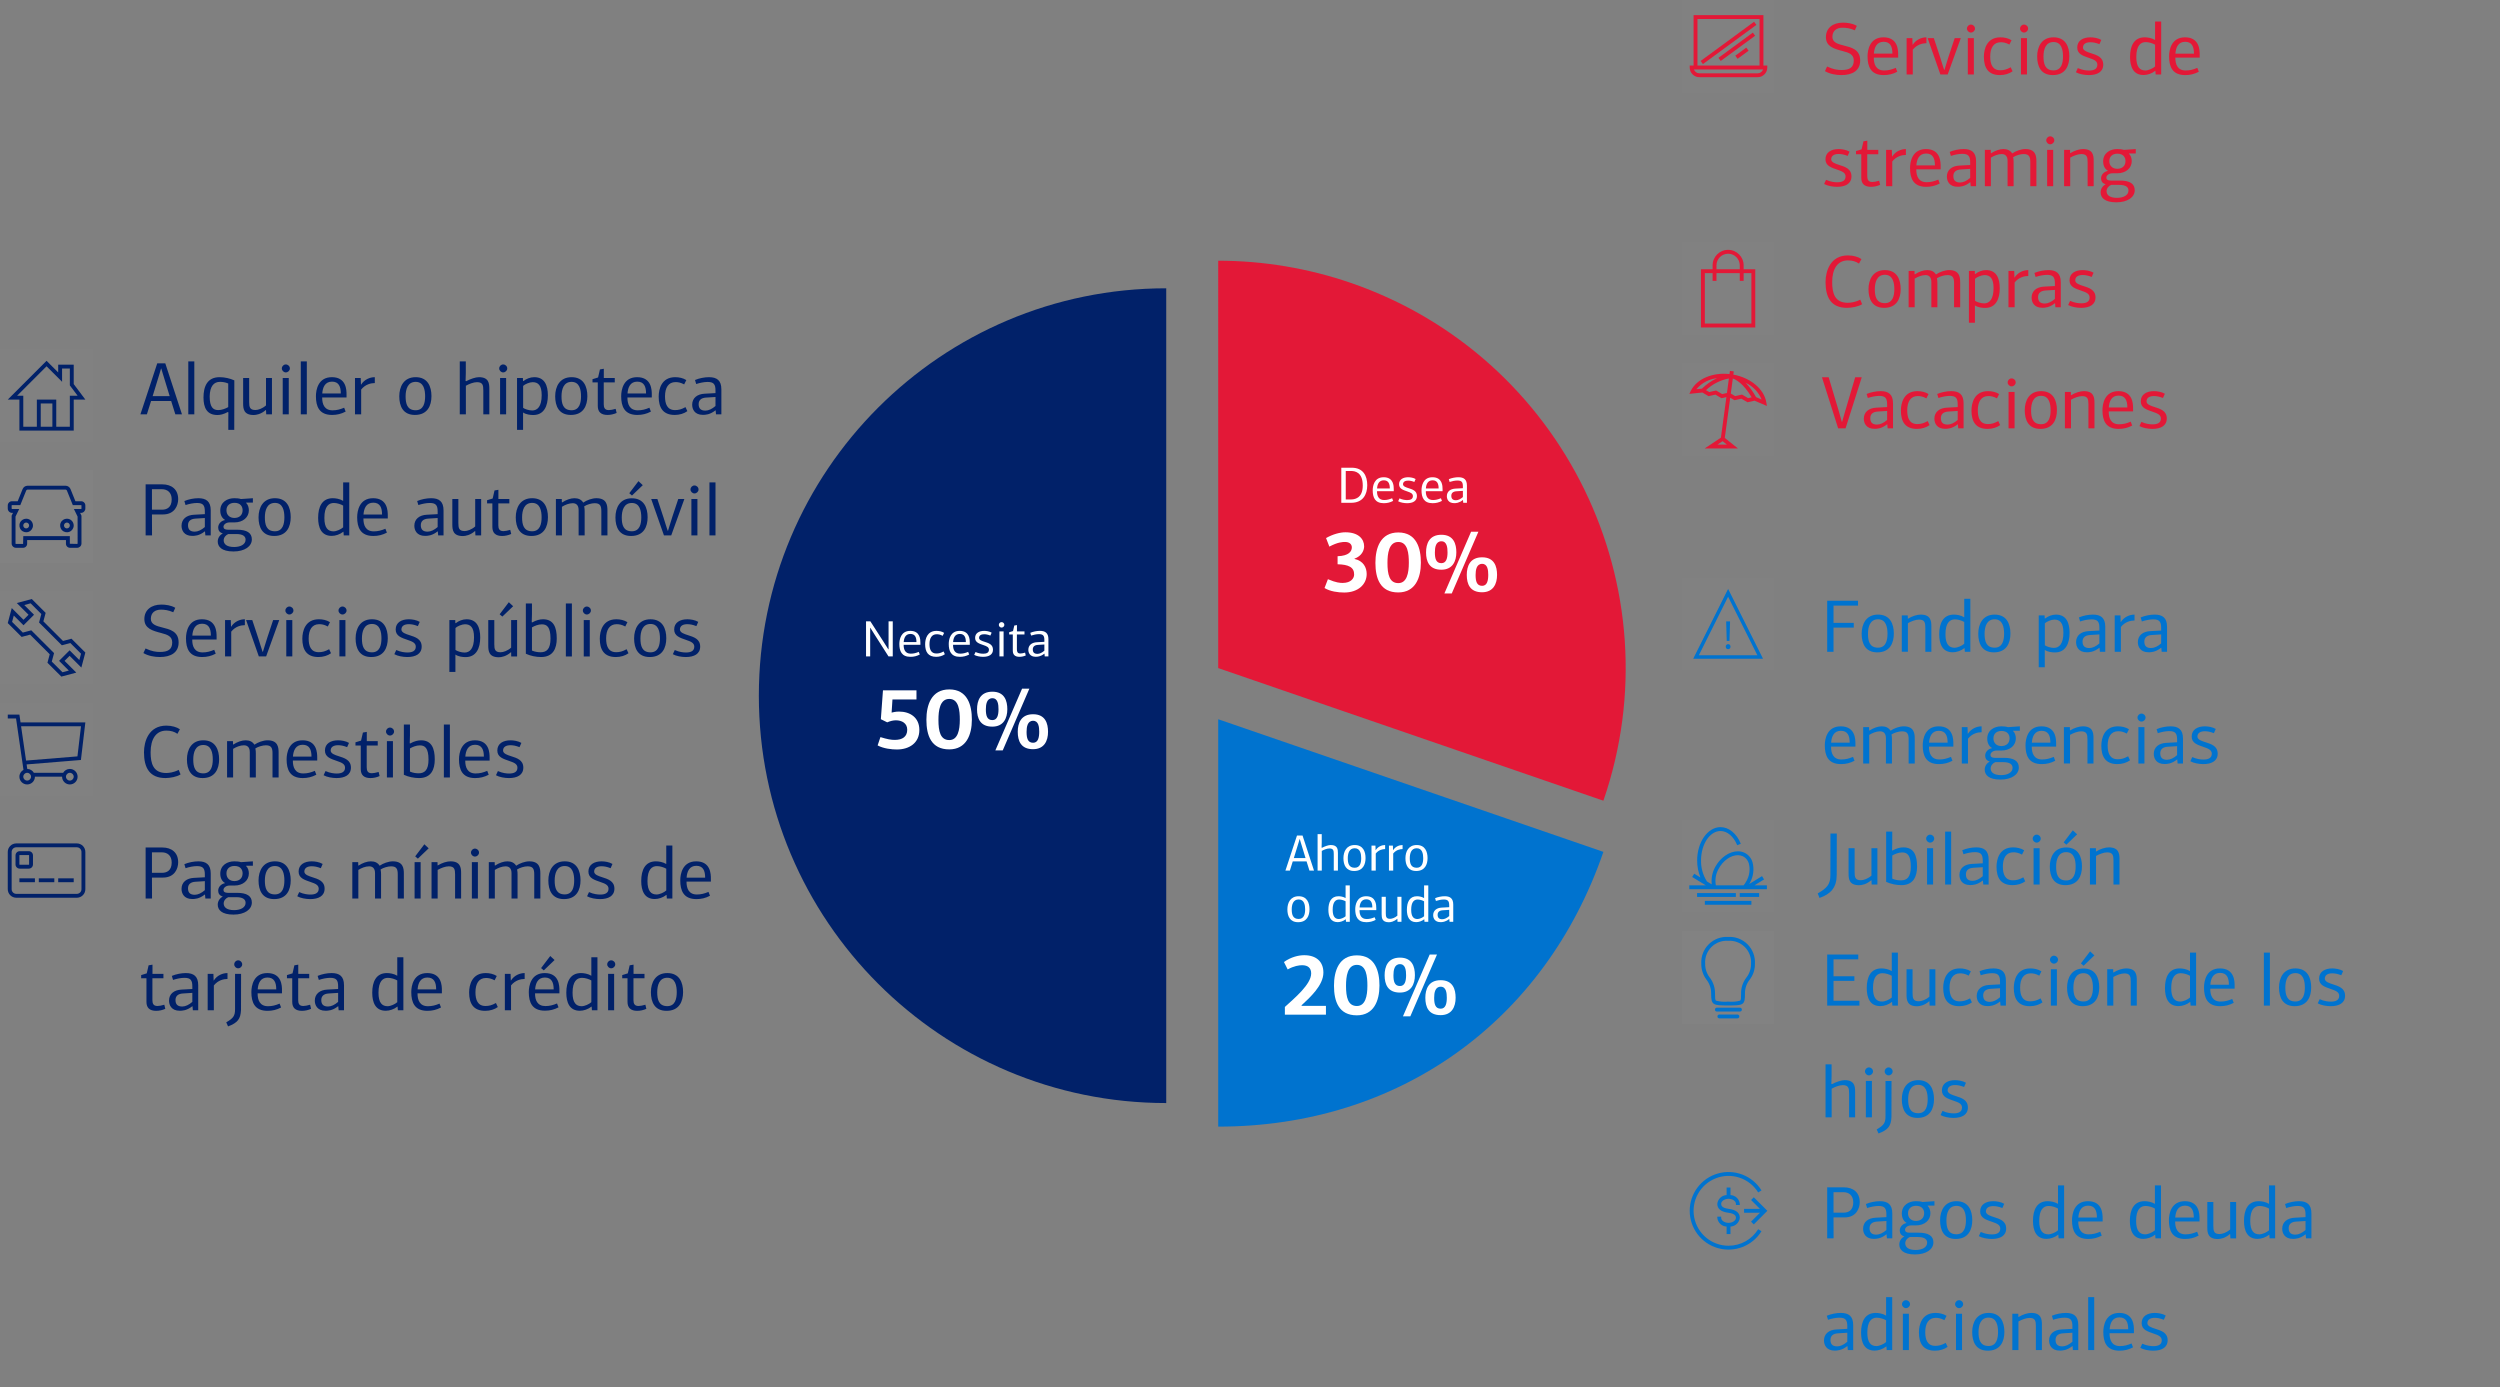 <svg fill="none" height="298" viewBox="0 0 537 298" width="537" xmlns="http://www.w3.org/2000/svg" xmlns:xlink="http://www.w3.org/1999/xlink"><rect x="0" y="0" width="537" height="298" fill="#808080" stroke="none"/><clipPath id="a"><path d="m361.199 0h160v100h-160z"/></clipPath><clipPath id="b"><path d="m361.199 124h175v174h-175z"/></clipPath><path d="m0 75h20v20h-20z" fill="#fff" opacity=".01"/><path clip-rule="evenodd" d="m15.833 82.5v-4.167h-3.333v1.667l-2.5-2.5-8.333 8.333h2.5v6.667h11.667v-6.667h2.5zm-4.583 9.167h-2.5v-5h2.5zm3.75-6.667v6.667h-2.917v-5.833h-4.167v5.833h-2.917v-6.667h-1.322l6.322-6.322 1.911 1.911 1.423 1.423v-2.845h1.667v3.611l.167.223 1.5 2z" fill="#012169" fill-rule="evenodd"/><path d="m39.088 89h-1.424c-.304-.944-.592-1.904-.896-2.864h-4.32c-.304.96-.592 1.92-.896 2.864h-1.392c1.296-3.952 2.544-7.632 3.616-10.96h1.728zm-2.64-3.904c-.48-1.616-.976-3.264-1.488-4.864l-.32-1.072h-.048l-.32 1.088c-.48 1.584-.896 2.96-1.488 4.848zm5.292-7.472v11.376h-1.296v-11.376zm7.315 10.944-.128-.064c-.88.48-1.6.64-2.224.64-2.24 0-2.992-1.536-2.992-3.76 0-2.32.784-4.368 3.456-4.368 1.12 0 2.24.272 3.168.688 0 3.52-.016 7.12-.016 10.624h-1.28v-2.08c0-.56 0-1.12.016-1.68zm-2.16-.48c.752 0 1.552-.32 2.128-.64v-5.072c-.624-.272-1.232-.352-1.792-.352-1.296 0-2.144.944-2.192 3.104 0 2.352.736 2.96 1.856 2.96zm7.585 1.056c-2.128 0-2.256-1.344-2.256-2.496v-5.456h1.296v5.136c0 1.088.128 1.744 1.344 1.744.592 0 1.52-.32 2.272-.992v-5.888h1.28v7.808h-1.232l-.048-.912-.032-.032c-1.024.912-2.08 1.088-2.624 1.088zm7.545-.144h-1.296v-7.808h1.296zm.24-9.856c0 .448-.4.848-.88.848-.448 0-.848-.4-.848-.848 0-.48.4-.864.848-.864.48 0 .88.384.88.864zm3.64-1.52v11.376h-1.296v-11.376zm5.411 4.352c-1.504 0-2 1.216-2.096 2.544h3.984c0-1.504-.448-2.544-1.888-2.544zm-.032-.96c3.12 0 3.152 2.768 3.152 3.728v.624h-5.232c-.016 1.456.48 2.768 2.224 2.768.912 0 1.616-.192 2.496-.56l.32.832c-.928.496-1.872.72-2.912.72-2.784 0-3.472-1.84-3.472-4.016 0-1.392.48-4.096 3.424-4.096zm6.2.176.048 1.408c.016 0 .016 0 .032.016.704-1.12 1.92-1.6 2.944-1.6v1.264c-.816.016-2 .24-2.928 1.392v5.328h-1.328v-7.808zm15.193 3.904c0 2-.816 4.032-3.552 4.032-2.56 0-3.36-1.888-3.36-4 0-2.08.96-4.112 3.52-4.112 2.608 0 3.392 2.032 3.392 4.08zm-1.36.032c0-1.392-.304-3.104-2.032-3.104s-2.16 1.632-2.16 3.104c0 1.552.32 2.992 2.16 2.992 1.696 0 2.032-1.584 2.032-2.992zm8.689-3.312.128.064c.944-.496 2.032-.864 2.736-.864 2.128 0 2.24 1.344 2.24 2.512v5.472h-1.296v-5.152c0-1.088-.112-1.76-1.36-1.76-.736 0-1.712.384-2.384.768v6.144h-1.312v-11.376h1.296v2.528zm8.709 7.184h-1.296v-7.808h1.296zm.24-9.856c0 .448-.4.848-.88.848-.448 0-.848-.4-.848-.848 0-.48.4-.864.848-.864.48 0 .88.384.88.864zm3.384 2.656.08.064c.64-.512 1.504-.848 2.336-.848 2.24 0 2.928 1.792 2.928 3.904 0 2.288-.832 4.224-3.136 4.224-.608 0-1.552-.096-2.192-.544v3.728h-1.296v-11.136h1.264zm.032 1.088v4.72c.336.256 1.248.56 1.952.56 1.104 0 2.032-.832 2.032-3.28 0-2.16-.784-2.8-1.952-2.8-.64 0-1.664.432-2.032.8zm13.794 2.208c0 2-.816 4.032-3.552 4.032-2.56 0-3.36-1.888-3.36-4 0-2.08.96-4.112 3.52-4.112 2.608 0 3.392 2.032 3.392 4.08zm-1.36.032c0-1.392-.304-3.104-2.032-3.104s-2.16 1.632-2.16 3.104c0 1.552.32 2.992 2.16 2.992 1.696 0 2.032-1.584 2.032-2.992zm4.063-5.776.832-.144v1.984h2.352v.944h-2.368v4.672c0 .752.208 1.28 1.088 1.28.368 0 .864-.096 1.472-.272l.208.88c-.576.272-1.312.432-1.952.432-1.392 0-2.096-.64-2.096-1.92v-5.072h-1.136v-.688l1.2-.368zm8.017 2.624c-1.504 0-2 1.216-2.096 2.544h3.984c0-1.504-.448-2.544-1.888-2.544zm-.032-.96c3.12 0 3.152 2.768 3.152 3.728v.624h-5.232c-.016 1.456.48 2.768 2.224 2.768.912 0 1.616-.192 2.496-.56l.32.832c-.928.496-1.872.72-2.912.72-2.784 0-3.472-1.84-3.472-4.016 0-1.392.48-4.096 3.424-4.096zm8.184 0c.8 0 1.68.176 2.384.624l-.464.928c-.768-.416-1.344-.496-1.856-.496-1.536 0-2.256 1.216-2.256 3.072 0 1.616.464 2.944 2.16 2.944.736 0 1.344-.144 2.24-.64l.4.864c-.688.512-1.68.816-2.704.816-2.56 0-3.456-1.6-3.456-3.936 0-1.648.624-4.176 3.552-4.176zm7.258 0c1.68 0 2.656.688 2.656 2.608v5.376h-1.152l-.08-.848s-.016-.016-.032-.016c-1.2.96-2.208.976-2.704.976-1.808 0-2.304-1.248-2.304-2.176 0-1.472 1.12-2.288 2.656-2.368l2.352-.128v-.56c0-1.28-.336-1.84-1.68-1.84-.784 0-1.68.192-2.464.448-.08-.288-.16-.576-.256-.864.896-.384 2.048-.608 3.008-.608zm1.392 4.256-2.032.128c-1.056.064-1.584.576-1.584 1.408 0 .928.448 1.392 1.456 1.392.672 0 1.424-.352 2.16-.992z" fill="#012169"/><path d="m0 101h20v20h-20z" fill="#fff" opacity=".01"/><path d="m0 101h20v20h-20z" fill="#fff" opacity=".01"/><path clip-rule="evenodd" d="m16.201 107.667h1.258c.49.017.878.42.875.91v.647c.004.497-.381.911-.877.943h-.25l.293.6v6.031c-.036.495-.452.876-.948.869h-1.511c-.481.001-.873-.387-.875-.869v-.797h-8.333v.797c-.002.482-.394.87-.875.869h-1.512c-.496.006-.91-.375-.946-.869v-6.031l.292-.6h-.25c-.495-.033-.879-.446-.875-.943v-.647c-.003-.49.385-.893.875-.91h1.258l1.067-2.64c.181-.409.581-.679 1.029-.693h8.207c.449.014.849.284 1.031.694zm1.257 1.667c.02-.034.035-.071.042-.11v-.647c-.003-.031-.021-.059-.047-.076h-1.813l-1.279-3.161c-.053-.095-.149-.159-.258-.173h-8.207c-.108.014-.203.077-.257.172l-1.279 3.162h-1.818c-.023.019-.038.046-.042.076v.647c.006.044.029.083.064.11h1.564l-.795 1.627v5.837c.035.018.073.03.113.036h1.512l.042-1.667h10v1.631l1.552.036c.047-.004.09-.027.119-.063l-.005-5.81-.792-1.627zm-13.18 2.983c.226-.545.758-.9 1.348-.9.805.002 1.456.654 1.458 1.459 0 .59-.355 1.121-.9 1.347-.545.226-1.172.101-1.589-.316-.417-.418-.542-1.045-.316-1.59zm.77.798c.097.234.325.386.578.386.344-.002.623-.281.624-.625 0-.253-.152-.481-.386-.578s-.503-.043-.681.136-.232.448-.135.681zm9.328-1.698c-.59 0-1.122.355-1.348.9s-.101 1.172.316 1.59c.417.417 1.044.542 1.589.316.545-.226.9-.757.9-1.347-.001-.805-.653-1.457-1.458-1.459zm0 2.084c-.253 0-.481-.152-.578-.386-.097-.233-.044-.502.135-.681s.448-.233.681-.136c.234.097.386.325.386.578-.001.344-.28.624-.624.625z" fill="#012169" fill-rule="evenodd"/><path d="m38.272 107.224c0 1.328-.736 3.28-3.264 3.28h-2.368l.016 4.496h-1.376v-10.96h3.584c2 0 3.408 1.088 3.408 3.184zm-3.52-2.144h-2.112v4.4h2.176c1.024 0 2.064-.496 2.064-2.208 0-1.504-.928-2.192-2.128-2.192zm7.857 1.936c1.68 0 2.656.688 2.656 2.608v5.376h-1.152l-.08-.848s-.016-.016-.032-.016c-1.2.96-2.208.976-2.704.976-1.808 0-2.304-1.248-2.304-2.176 0-1.472 1.12-2.288 2.656-2.368l2.352-.128v-.56c0-1.28-.336-1.84-1.68-1.84-.784 0-1.68.192-2.464.448-.08-.288-.16-.576-.256-.864.896-.384 2.048-.608 3.008-.608zm1.392 4.256-2.032.128c-1.056.064-1.584.576-1.584 1.408 0 .928.448 1.392 1.456 1.392.672 0 1.424-.352 2.16-.992zm6.303-4.256c.512 0 1.024.032 1.456.176.864-.048 1.712-.112 2.56-.176v.944h-1.424l-.032.064c.416.384.592 1.04.592 1.584 0 1.504-1.248 2.608-3.12 2.608h-1.024c-.8 0-1.312.496-1.312.944 0 .368.272.624.944.624h1.984c2.112 0 3.168.688 3.168 2.08 0 1.488-1.536 2.592-3.952 2.592-2.576 0-3.376-1.056-3.376-2.144 0-.832.544-1.456 1.088-1.744-.704-.16-.992-.688-.992-1.248 0-.848.704-1.472 1.424-1.6v-.08c-.544-.304-.976-.976-.976-1.968 0-1.856 1.552-2.656 2.992-2.656zm.448 7.696h-1.712c-.544.208-.992.752-.992 1.344 0 .768.576 1.44 2.24 1.44 1.36 0 2.464-.544 2.464-1.568 0-.64-.448-1.216-2-1.216zm1.36-5.12c0-.736-.416-1.584-1.744-1.584-1.072 0-1.728.624-1.728 1.6 0 1.024.704 1.648 1.712 1.648 1.024 0 1.76-.592 1.76-1.664zm10.333 1.504c0 2-.816 4.032-3.552 4.032-2.56 0-3.36-1.888-3.36-4 0-2.08.96-4.112 3.52-4.112 2.608 0 3.392 2.032 3.392 4.08zm-1.36.032c0-1.392-.304-3.104-2.032-3.104s-2.16 1.632-2.16 3.104c0 1.552.32 2.992 2.16 2.992 1.696 0 2.032-1.584 2.032-2.992zm10.4-4.112c.592 0 1.488.128 2.224.576v-3.968h1.312v11.376h-1.184l-.064-.768c-.016 0-.016-.016-.032-.016-.72.576-1.68.896-2.496.896-2.224 0-2.912-1.776-2.912-3.872 0-2.384.848-4.224 3.152-4.224zm2.224 6.256v-4.672c-.448-.272-1.296-.56-2-.56-1.088 0-2.032.72-2.032 3.2 0 2.208.8 2.896 1.968 2.896.624 0 1.6-.432 2.064-.864zm6.466-5.296c-1.504 0-2 1.216-2.096 2.544h3.984c0-1.504-.448-2.544-1.888-2.544zm-.032-.96c3.12 0 3.152 2.768 3.152 3.728v.624h-5.232c-.016 1.456.48 2.768 2.224 2.768.912 0 1.616-.192 2.496-.56l.32.832c-.928.496-1.872.72-2.912.72-2.784 0-3.472-1.84-3.472-4.016 0-1.392.48-4.096 3.424-4.096zm12.473 0c1.68 0 2.656.688 2.656 2.608v5.376h-1.152l-.08-.848s-.016-.016-.032-.016c-1.2.96-2.208.976-2.704.976-1.808 0-2.304-1.248-2.304-2.176 0-1.472 1.12-2.288 2.656-2.368l2.352-.128v-.56c0-1.28-.336-1.84-1.68-1.84-.784 0-1.68.192-2.464.448-.08-.288-.16-.576-.256-.864.896-.384 2.048-.608 3.008-.608zm1.392 4.256-2.032.128c-1.056.064-1.584.576-1.584 1.408 0 .928.448 1.392 1.456 1.392.672 0 1.424-.352 2.16-.992zm5.407 3.872c-2.128 0-2.256-1.344-2.256-2.496v-5.456h1.296v5.136c0 1.088.128 1.744 1.344 1.744.592 0 1.52-.32 2.272-.992v-5.888h1.28v7.808h-1.232l-.048-.912-.032-.032c-1.024.912-2.08 1.088-2.624 1.088zm6.808-9.792.832-.144v1.984h2.352v.944h-2.368v4.672c0 .752.208 1.28 1.088 1.28.368 0 .864-.096 1.472-.272l.208.88c-.576.272-1.312.432-1.952.432-1.392 0-2.096-.64-2.096-1.92v-5.072h-1.136v-.688l1.2-.368zm11.473 5.744c0 2-.816 4.032-3.552 4.032-2.56 0-3.36-1.888-3.36-4 0-2.08.96-4.112 3.52-4.112 2.608 0 3.392 2.032 3.392 4.08zm-1.36.032c0-1.392-.304-3.104-2.032-3.104s-2.16 1.632-2.16 3.104c0 1.552.32 2.992 2.16 2.992 1.696 0 2.032-1.584 2.032-2.992zm14.143 3.872h-1.312v-5.168c0-1.12-.224-1.744-1.424-1.744-.688 0-1.664.288-2.256.672.08.352.096.784.096 1.056v5.184h-1.296v-5.44c0-1.024-.496-1.472-1.264-1.472s-1.632.336-2.32.768v6.144h-1.296v-7.808h1.264l.016.688.064.048c.864-.576 1.84-.912 2.64-.912.832 0 1.488.288 1.888.944.752-.528 1.92-.944 2.816-.944 2.208 0 2.384 1.456 2.384 2.608zm8.628-3.888c0 2-.816 4.016-3.552 4.016-2.56 0-3.36-1.872-3.36-3.984 0-2.08.96-4.112 3.52-4.112 2.608 0 3.392 2.032 3.392 4.08zm-1.36.032c0-1.392-.304-3.104-2.032-3.104s-2.16 1.632-2.16 3.104c0 1.552.32 2.976 2.16 2.976 1.696 0 2.032-1.568 2.032-2.976zm.32-6.928-2.32 2.224-.576-.496 1.968-2.592zm4.547 10.784-2.736-7.808h1.328c.432 1.36.912 2.672 1.328 4.016.288.896.576 1.904.88 2.784h.08c.112-.32.496-1.68.928-2.992l1.264-3.808h1.312l-2.816 7.808zm7.192 0h-1.296v-7.808h1.296zm.24-9.856c0 .448-.4.848-.88.848-.448 0-.848-.4-.848-.848 0-.48.4-.864.848-.864.48 0 .88.384.88.864zm3.641-1.52v11.376h-1.296v-11.376z" fill="#012169"/><path d="m0 127h20v20h-20z" fill="#fff" opacity=".01"/><path clip-rule="evenodd" d="m13.177 145.333-2.984-2.974.488-1.825-4.216-4.214-1.816.489-2.983-2.976.86-3.224 2.523 2.522 1.083-1.083-2.524-2.517 3.212-.865 2.985 2.974-.488 1.827 4.217 4.212 1.815-.489 2.983 2.976-.859 3.225-2.523-2.522-1.083 1.083 2.522 2.522zm-2.055-3.225 2.303 2.296 1.357-.365-2.091-2.09 2.26-2.259 2.09 2.089.363-1.361-2.302-2.298-1.816.489-4.897-4.893.488-1.825-2.303-2.296-1.356.366 2.09 2.089-2.258 2.259-2.09-2.089-.364 1.363 2.302 2.297 1.817-.488 4.897 4.895z" fill="#012169" fill-rule="evenodd"/><path d="m34.64 129.864c.912 0 2.08.144 3.008.688l-.432.96c-1.04-.464-1.92-.56-2.64-.56-1.28 0-2.176.656-2.176 1.984 0 1.2 1.232 1.536 2.448 1.84 1.584.4 3.52.816 3.52 3.216 0 2.176-1.664 3.136-4.032 3.136-1.136 0-2.464-.224-3.536-.848l.464-.992c1.296.624 2.272.752 3.088.752 1.664 0 2.64-.496 2.64-2.048 0-1.312-1.008-1.664-2.352-2.016-1.904-.496-3.632-.976-3.632-3.008 0-1.968 1.52-3.104 3.632-3.104zm8.766 4.112c-1.504 0-2 1.216-2.096 2.544h3.984c0-1.504-.448-2.544-1.888-2.544zm-.032-.96c3.12 0 3.152 2.768 3.152 3.728v.624h-5.232c-.016 1.456.48 2.768 2.224 2.768.912 0 1.616-.192 2.496-.56l.32.832c-.928.496-1.872.72-2.912.72-2.784 0-3.472-1.84-3.472-4.016 0-1.392.48-4.096 3.424-4.096zm6.2.176.048 1.408c.016 0 .016 0 .032.016.704-1.12 1.92-1.6 2.944-1.6v1.264c-.816.016-2 .24-2.928 1.392v5.328h-1.328v-7.808zm6.024 7.808-2.736-7.808h1.328c.432 1.36.912 2.672 1.328 4.016.288.896.576 1.904.88 2.784h.08c.112-.32.496-1.68.928-2.992l1.264-3.808h1.312l-2.816 7.808zm7.192 0h-1.296v-7.808h1.296zm.24-9.856c0 .448-.4.848-.88.848-.448 0-.848-.4-.848-.848 0-.48.4-.864.848-.864.48 0 .88.384.88.864zm5.464 1.872c.8 0 1.68.176 2.384.624l-.464.928c-.768-.416-1.344-.496-1.856-.496-1.536 0-2.256 1.216-2.256 3.072 0 1.616.464 2.944 2.16 2.944.736 0 1.344-.144 2.24-.64l.4.864c-.688.512-1.68.816-2.704.816-2.56 0-3.456-1.6-3.456-3.936 0-1.648.624-4.176 3.552-4.176zm5.706 7.984h-1.296v-7.808h1.296zm.24-9.856c0 .448-.4.848-.88.848-.448 0-.848-.4-.848-.848 0-.48.4-.864.848-.864.48 0 .88.384.88.864zm8.857 5.952c0 2-.816 4.032-3.552 4.032-2.56 0-3.36-1.888-3.36-4 0-2.08.96-4.112 3.52-4.112 2.608 0 3.392 2.032 3.392 4.08zm-1.36.032c0-1.392-.304-3.104-2.032-3.104s-2.16 1.632-2.16 3.104c0 1.552.32 2.992 2.16 2.992 1.696 0 2.032-1.584 2.032-2.992zm2.767 3.392.416-.896c.992.448 1.856.528 2.416.528.992 0 1.776-.304 1.776-1.248 0-.832-.8-1.12-1.68-1.424-1.36-.48-2.64-.832-2.64-2.272 0-1.504 1.264-2.192 2.832-2.192.656 0 1.648.144 2.336.56l-.4.912c-.8-.32-1.408-.416-1.952-.416-.816 0-1.584.288-1.584 1.152 0 .672 1.024.976 1.664 1.184 1.312.416 2.688.832 2.688 2.48 0 1.568-1.296 2.24-3.088 2.24-.928 0-2.08-.208-2.784-.608zm13.104-6.72.08.064c.64-.512 1.504-.848 2.336-.848 2.24 0 2.928 1.792 2.928 3.904 0 2.288-.832 4.224-3.136 4.224-.608 0-1.552-.096-2.192-.544v3.728h-1.296v-11.136h1.264zm.032 1.088v4.72c.336.256 1.248.56 1.952.56 1.104 0 2.032-.832 2.032-3.28 0-2.16-.784-2.8-1.952-2.8-.64 0-1.664.432-2.032.8zm9.298 6.288c-2.128 0-2.256-1.344-2.256-2.496v-5.488h1.296v5.168c0 1.088.128 1.744 1.344 1.744.592 0 1.52-.32 2.272-.992v-5.92c.432 0 .864-.016 1.28-.016v7.824h-1.264l-.016-.88-.032-.032c-1.024.912-2.08 1.088-2.624 1.088zm3.088-10.96-2.32 2.224-.576-.496 1.968-2.592zm3.992 3.424.08.064c.912-.512 1.696-.688 2.352-.688 2.272 0 2.944 1.744 2.944 4.112 0 2.176-.8 4-3.376 4-1.056 0-2.256-.24-3.264-.704v-10.8h1.312v2.304zm2.176.464c-.752 0-1.552.32-2.128.656v4.976c.656.288 1.328.368 1.872.368 1.312 0 2.112-.736 2.112-2.944 0-2.48-.768-3.056-1.856-3.056zm6.45-4.48v11.376h-1.296v-11.376zm3.843 11.376h-1.296v-7.808h1.296zm.24-9.856c0 .448-.4.848-.88.848-.448 0-.848-.4-.848-.848 0-.48.4-.864.848-.864.48 0 .88.384.88.864zm5.464 1.872c.8 0 1.68.176 2.384.624l-.464.928c-.768-.416-1.344-.496-1.856-.496-1.536 0-2.256 1.216-2.256 3.072 0 1.616.464 2.944 2.16 2.944.736 0 1.344-.144 2.24-.64l.4.864c-.688.512-1.68.816-2.704.816-2.56 0-3.456-1.6-3.456-3.936 0-1.648.624-4.176 3.552-4.176zm10.73 4.08c0 2-.816 4.032-3.552 4.032-2.56 0-3.36-1.888-3.36-4 0-2.08.96-4.112 3.52-4.112 2.608 0 3.392 2.032 3.392 4.08zm-1.36.032c0-1.392-.304-3.104-2.032-3.104s-2.16 1.632-2.16 3.104c0 1.552.32 2.992 2.16 2.992 1.696 0 2.032-1.584 2.032-2.992zm2.767 3.392.416-.896c.992.448 1.856.528 2.416.528.992 0 1.776-.304 1.776-1.248 0-.832-.8-1.12-1.68-1.424-1.36-.48-2.64-.832-2.64-2.272 0-1.504 1.264-2.192 2.832-2.192.656 0 1.648.144 2.336.56l-.4.912c-.8-.32-1.408-.416-1.952-.416-.816 0-1.584.288-1.584 1.152 0 .672 1.024.976 1.664 1.184 1.312.416 2.688.832 2.688 2.48 0 1.568-1.296 2.24-3.088 2.24-.928 0-2.08-.208-2.784-.608z" fill="#012169"/><path d="m0 151h20v20h-20z" fill="#fff" opacity=".01"/><path clip-rule="evenodd" d="m7.277 166c-.285-.492-.814-.825-1.421-.833l-.14-.97 11.666-.952.952-8.078h-13.925l-.241-1.667h-2.5v.833h1.779l1.597 11.033c-.522.281-.876.833-.876 1.467 0 .921.746 1.667 1.667 1.667.92 0 1.667-.746 1.667-1.667h5.833c0 .921.746 1.667 1.667 1.667.92 0 1.667-.746 1.667-1.667 0-.92-.746-1.666-1.667-1.666-.617 0-1.155.335-1.444.833zm6.89.833c0 .461.373.834.833.834.46 0 .833-.373.833-.834 0-.46-.373-.833-.833-.833-.46 0-.833.373-.833.833zm-8.333-.833c.46 0 .833.373.833.833 0 .461-.373.834-.833.834s-.833-.373-.833-.834c0-.46.373-.833.833-.833zm-.213-2.459-1.092-7.541h12.867l-.761 6.471-11.028.899z" fill="#012169" fill-rule="evenodd"/><path d="m35.744 155.864c1.184 0 2.256.336 2.896.784l-.528.976c-.672-.464-1.392-.688-2.384-.688-2.224 0-3.376 1.808-3.376 4.672 0 2.352.544 4.432 3.344 4.432.544 0 1.584-.096 2.688-.672l.4.976c-.768.512-2.256.784-3.232.784-3.408 0-4.624-2.192-4.624-5.536 0-2.352 1.024-5.728 4.816-5.728zm11.321 7.232c0 2-.816 4.032-3.552 4.032-2.56 0-3.36-1.888-3.36-4 0-2.08.96-4.112 3.52-4.112 2.608 0 3.392 2.032 3.392 4.08zm-1.36.032c0-1.392-.304-3.104-2.032-3.104s-2.16 1.632-2.16 3.104c0 1.552.32 2.992 2.16 2.992 1.696 0 2.032-1.584 2.032-2.992zm14.143 3.872h-1.312v-5.168c0-1.12-.224-1.744-1.424-1.744-.688 0-1.664.288-2.256.672.08.352.096.784.096 1.056v5.184h-1.296v-5.44c0-1.024-.496-1.472-1.264-1.472s-1.632.336-2.32.768v6.144h-1.296v-7.808h1.264l.016.688.064.048c.864-.576 1.84-.912 2.64-.912.832 0 1.488.288 1.888.944.752-.528 1.92-.944 2.816-.944 2.208 0 2.384 1.456 2.384 2.608zm5.171-7.024c-1.504 0-2 1.216-2.096 2.544h3.984c0-1.504-.448-2.544-1.888-2.544zm-.032-.96c3.12 0 3.152 2.768 3.152 3.728v.624h-5.232c-.016 1.456.48 2.768 2.224 2.768.912 0 1.616-.192 2.496-.56l.32.832c-.928.496-1.872.72-2.912.72-2.784 0-3.472-1.84-3.472-4.016 0-1.392.48-4.096 3.424-4.096zm4.52 7.504.416-.896c.992.448 1.856.528 2.416.528.992 0 1.776-.304 1.776-1.248 0-.832-.8-1.12-1.68-1.424-1.36-.48-2.64-.832-2.64-2.272 0-1.504 1.264-2.192 2.832-2.192.656 0 1.648.144 2.336.56l-.4.912c-.8-.32-1.408-.416-1.952-.416-.816 0-1.584.288-1.584 1.152 0 .672 1.024.976 1.664 1.184 1.312.416 2.688.832 2.688 2.48 0 1.568-1.296 2.24-3.088 2.24-.928 0-2.08-.208-2.784-.608zm8.447-9.168.832-.144v1.984h2.352v.944h-2.368v4.672c0 .752.208 1.28 1.088 1.28.368 0 .864-.096 1.472-.272l.208.88c-.576.272-1.312.432-1.952.432-1.392 0-2.096-.64-2.096-1.92v-5.072h-1.136v-.688l1.2-.368zm6.449 9.648h-1.296v-7.808h1.296zm.24-9.856c0 .448-.4.848-.88.848-.448 0-.848-.4-.848-.848 0-.48.4-.864.848-.864.48 0 .88.384.88.864zm3.369 2.496.08.064c.912-.512 1.696-.688 2.352-.688 2.272 0 2.944 1.744 2.944 4.112 0 2.176-.8 4-3.376 4-1.056 0-2.256-.24-3.264-.704v-10.8h1.312v2.304zm2.176.464c-.752 0-1.552.32-2.128.656v4.976c.656.288 1.328.368 1.872.368 1.312 0 2.112-.736 2.112-2.944 0-2.48-.768-3.056-1.856-3.056zm6.45-4.48v11.376h-1.296v-11.376zm5.41 4.352c-1.504 0-2 1.216-2.096 2.544h3.984c0-1.504-.448-2.544-1.888-2.544zm-.032-.96c3.12 0 3.152 2.768 3.152 3.728v.624h-5.232c-.016 1.456.48 2.768 2.224 2.768.912 0 1.616-.192 2.496-.56l.32.832c-.928.496-1.872.72-2.912.72-2.784 0-3.472-1.84-3.472-4.016 0-1.392.48-4.096 3.424-4.096zm4.52 7.504.416-.896c.992.448 1.856.528 2.416.528.992 0 1.776-.304 1.776-1.248 0-.832-.8-1.12-1.68-1.424-1.36-.48-2.64-.832-2.64-2.272 0-1.504 1.264-2.192 2.832-2.192.656 0 1.648.144 2.336.56l-.4.912c-.8-.32-1.408-.416-1.952-.416-.816 0-1.584.288-1.584 1.152 0 .672 1.024.976 1.664 1.184 1.312.416 2.688.832 2.688 2.48 0 1.568-1.296 2.24-3.088 2.24-.928 0-2.08-.208-2.784-.608z" fill="#012169"/><path clip-rule="evenodd" d="m16.541 181.166h-13.082c-1.009.022-1.81.856-1.792 1.865v7.937c-.018 1.009.784 1.842 1.792 1.865h13.083c1.008-.024 1.808-.857 1.791-1.865v-7.937c.018-1.009-.784-1.843-1.792-1.865zm.959 9.802c.018.549-.41 1.009-.959 1.031h-13.082c-.549-.022-.977-.482-.959-1.031v-7.937c-.018-.549.41-1.01.959-1.032h13.083c.548.023.975.484.958 1.032zm-10.417-5.288c-0.0.498-.404.902-.902.903h-1.945c-.498-.001-.902-.405-.902-.903v-1.945c0-.498.404-.902.902-.902h1.945c.498 0 .902.404.902.902zm-2.917-1.945v1.945c.001.038.031.068.069.069h1.945c.038-.001.068-.031.069-.069v-1.945c-.001-.038-.031-.068-.069-.069h-1.945c-.038.001-.068.031-.069.069zm0 4.931h3.333v.833h-3.333zm4.167 0h3.333v.833h-3.333zm7.5 0h-3.333v.833h3.333z" fill="#012169" fill-rule="evenodd"/><path d="m38.272 185.224c0 1.328-.736 3.28-3.264 3.28h-2.368l.016 4.496h-1.376v-10.96h3.584c2 0 3.408 1.088 3.408 3.184zm-3.52-2.144h-2.112v4.4h2.176c1.024 0 2.064-.496 2.064-2.208 0-1.504-.928-2.192-2.128-2.192zm7.857 1.936c1.68 0 2.656.688 2.656 2.608v5.376h-1.152l-.08-.848s-.016-.016-.032-.016c-1.2.96-2.208.976-2.704.976-1.808 0-2.304-1.248-2.304-2.176 0-1.472 1.12-2.288 2.656-2.368l2.352-.128v-.56c0-1.28-.336-1.84-1.68-1.84-.784 0-1.68.192-2.464.448-.08-.288-.16-.576-.256-.864.896-.384 2.048-.608 3.008-.608zm1.392 4.256-2.032.128c-1.056.064-1.584.576-1.584 1.408 0 .928.448 1.392 1.456 1.392.672 0 1.424-.352 2.16-.992zm6.303-4.256c.512 0 1.024.032 1.456.176.864-.048 1.712-.112 2.56-.176v.944h-1.424l-.032.064c.416.384.592 1.04.592 1.584 0 1.504-1.248 2.608-3.12 2.608h-1.024c-.8 0-1.312.496-1.312.944 0 .368.272.624.944.624h1.984c2.112 0 3.168.688 3.168 2.08 0 1.488-1.536 2.592-3.952 2.592-2.576 0-3.376-1.056-3.376-2.144 0-.832.544-1.456 1.088-1.744-.704-.16-.992-.688-.992-1.248 0-.848.704-1.472 1.424-1.6v-.08c-.544-.304-.976-.976-.976-1.968 0-1.856 1.552-2.656 2.992-2.656zm.448 7.696h-1.712c-.544.208-.992.752-.992 1.344 0 .768.576 1.44 2.24 1.44 1.36 0 2.464-.544 2.464-1.568 0-.64-.448-1.216-2-1.216zm1.36-5.12c0-.736-.416-1.584-1.744-1.584-1.072 0-1.728.624-1.728 1.6 0 1.024.704 1.648 1.712 1.648 1.024 0 1.76-.592 1.76-1.664zm10.333 1.504c0 2-.816 4.032-3.552 4.032-2.56 0-3.36-1.888-3.36-4 0-2.08.96-4.112 3.52-4.112 2.608 0 3.392 2.032 3.392 4.08zm-1.36.032c0-1.392-.304-3.104-2.032-3.104s-2.16 1.632-2.16 3.104c0 1.552.32 2.992 2.16 2.992 1.696 0 2.032-1.584 2.032-2.992zm2.767 3.392.416-.896c.992.448 1.856.528 2.416.528.992 0 1.776-.304 1.776-1.248 0-.832-.8-1.12-1.68-1.424-1.36-.48-2.64-.832-2.64-2.272 0-1.504 1.264-2.192 2.832-2.192.656 0 1.648.144 2.336.56l-.4.912c-.8-.32-1.408-.416-1.952-.416-.816 0-1.584.288-1.584 1.152 0 .672 1.024.976 1.664 1.184 1.312.416 2.688.832 2.688 2.48 0 1.568-1.296 2.24-3.088 2.24-.928 0-2.08-.208-2.784-.608zm22.896.48h-1.312v-5.168c0-1.12-.224-1.744-1.424-1.744-.688 0-1.664.288-2.256.672.08.352.096.784.096 1.056v5.184h-1.296v-5.44c0-1.024-.496-1.472-1.264-1.472s-1.632.336-2.32.768v6.144h-1.296v-7.808h1.264l.016.688.064.048c.864-.576 1.84-.912 2.64-.912.832 0 1.488.288 1.888.944.752-.528 1.92-.944 2.816-.944 2.208 0 2.384 1.456 2.384 2.608zm3.603 0h-1.296v-7.808h1.296zm1.728-10.784-2.32 2.224-.576-.496 1.968-2.592zm6.968 10.784h-1.296v-5.152c0-1.088-.128-1.76-1.36-1.76-.736 0-1.712.384-2.384.768v6.144h-1.312v-7.808h1.28l.016.672.048.032c.88-.56 1.968-.88 2.72-.88 2.128 0 2.288 1.344 2.288 2.512zm3.604 0h-1.296v-7.808h1.296zm.24-9.856c0 .448-.4.848-.88.848-.448 0-.848-.4-.848-.848 0-.48.4-.864.848-.864.48 0 .88.384.88.864zm13.177 9.856h-1.312v-5.168c0-1.12-.224-1.744-1.424-1.744-.688 0-1.664.288-2.256.672.08.352.096.784.096 1.056v5.184h-1.296v-5.44c0-1.024-.496-1.472-1.264-1.472s-1.632.336-2.32.768v6.144h-1.296v-7.808h1.264l.016.688.064.048c.864-.576 1.84-.912 2.64-.912.832 0 1.488.288 1.888.944.752-.528 1.92-.944 2.816-.944 2.208 0 2.384 1.456 2.384 2.608zm8.627-3.904c0 2-.816 4.032-3.552 4.032-2.56 0-3.36-1.888-3.36-4 0-2.08.96-4.112 3.52-4.112 2.608 0 3.392 2.032 3.392 4.08zm-1.36.032c0-1.392-.304-3.104-2.032-3.104s-2.16 1.632-2.16 3.104c0 1.552.32 2.992 2.16 2.992 1.696 0 2.032-1.584 2.032-2.992zm2.767 3.392.416-.896c.992.448 1.856.528 2.416.528.992 0 1.776-.304 1.776-1.248 0-.832-.8-1.12-1.68-1.424-1.36-.48-2.64-.832-2.64-2.272 0-1.504 1.264-2.192 2.832-2.192.656 0 1.648.144 2.336.56l-.4.912c-.8-.32-1.408-.416-1.952-.416-.816 0-1.584.288-1.584 1.152 0 .672 1.024.976 1.664 1.184 1.312.416 2.688.832 2.688 2.48 0 1.568-1.296 2.24-3.088 2.24-.928 0-2.08-.208-2.784-.608zm14.784-7.504c.592 0 1.488.128 2.224.576v-3.968h1.312v11.376h-1.184l-.064-.768c-.016 0-.016-.016-.032-.016-.72.576-1.68.896-2.496.896-2.224 0-2.912-1.776-2.912-3.872 0-2.384.848-4.224 3.152-4.224zm2.224 6.256v-4.672c-.448-.272-1.296-.56-2-.56-1.088 0-2.032.72-2.032 3.2 0 2.208.8 2.896 1.968 2.896.624 0 1.6-.432 2.064-.864zm6.466-5.296c-1.504 0-2 1.216-2.096 2.544h3.984c0-1.504-.448-2.544-1.888-2.544zm-.032-.96c3.12 0 3.152 2.768 3.152 3.728v.624h-5.232c-.016 1.456.48 2.768 2.224 2.768.912 0 1.616-.192 2.496-.56l.32.832c-.928.496-1.872.72-2.912.72-2.784 0-3.472-1.84-3.472-4.016 0-1.392.48-4.096 3.424-4.096zm-117.625 22.336.832-.144v1.984h2.352v.944h-2.368v4.672c0 .752.208 1.28 1.088 1.28.368 0 .864-.096 1.472-.272l.208.88c-.576.272-1.312.432-1.952.432-1.392 0-2.096-.64-2.096-1.92v-5.072h-1.136v-.688l1.2-.368zm8.001 1.664c1.68 0 2.656.688 2.656 2.608v5.376h-1.152l-.08-.848s-.016-.016-.032-.016c-1.2.96-2.208.976-2.704.976-1.808 0-2.304-1.248-2.304-2.176 0-1.472 1.12-2.288 2.656-2.368l2.352-.128v-.56c0-1.28-.336-1.84-1.68-1.84-.784 0-1.68.192-2.464.448-.08-.288-.16-.576-.256-.864.896-.384 2.048-.608 3.008-.608zm1.392 4.256-2.032.128c-1.056.064-1.584.576-1.584 1.408 0 .928.448 1.392 1.456 1.392.672 0 1.424-.352 2.16-.992zm4.527-4.08.048 1.408c.016 0 .016 0 .032.016.704-1.12 1.92-1.6 2.944-1.6v1.264c-.816.016-2 .24-2.928 1.392v5.328h-1.328v-7.808zm4.647 7.6v-7.6h1.296c0 6.848 0 7.296-.016 7.744-.08 1.936-.72 2.768-2.784 3.536-.144-.288-.256-.592-.384-.88 1.552-.88 1.888-1.424 1.888-2.8zm-.176-9.648c0-.48.384-.864.848-.864s.864.384.864.864c0 .464-.4.848-.864.848s-.848-.384-.848-.848zm7.14 2.832c-1.504 0-2 1.216-2.096 2.544h3.984c0-1.504-.448-2.544-1.888-2.544zm-.032-.96c3.12 0 3.152 2.768 3.152 3.728v.624h-5.232c-.016 1.456.48 2.768 2.224 2.768.912 0 1.616-.192 2.496-.56l.32.832c-.928.496-1.872.72-2.912.72-2.784 0-3.472-1.84-3.472-4.016 0-1.392.48-4.096 3.424-4.096zm5.816-1.664.832-.144v1.984h2.352v.944h-2.368v4.672c0 .752.208 1.28 1.088 1.28.368 0 .864-.096 1.472-.272l.208.88c-.576.272-1.312.432-1.952.432-1.392 0-2.096-.64-2.096-1.92v-5.072h-1.136v-.688l1.2-.368zm8.001 1.664c1.68 0 2.656.688 2.656 2.608v5.376h-1.152l-.08-.848s-.016-.016-.032-.016c-1.2.96-2.208.976-2.704.976-1.808 0-2.304-1.248-2.304-2.176 0-1.472 1.12-2.288 2.656-2.368l2.352-.128v-.56c0-1.28-.336-1.84-1.68-1.84-.784 0-1.68.192-2.464.448-.08-.288-.16-.576-.256-.864.896-.384 2.048-.608 3.008-.608zm1.392 4.256-2.032.128c-1.056.064-1.584.576-1.584 1.408 0 .928.448 1.392 1.456 1.392.672 0 1.424-.352 2.16-.992zm10.48-4.256c.592 0 1.488.128 2.224.576v-3.968h1.312v11.376h-1.184l-.064-.768c-.016 0-.016-.016-.032-.016-.72.576-1.68.896-2.496.896-2.224 0-2.912-1.776-2.912-3.872 0-2.384.848-4.224 3.152-4.224zm2.224 6.256v-4.672c-.448-.272-1.296-.56-2-.56-1.088 0-2.032.72-2.032 3.2 0 2.208.8 2.896 1.968 2.896.624 0 1.6-.432 2.064-.864zm6.466-5.296c-1.504 0-2 1.216-2.096 2.544h3.984c0-1.504-.448-2.544-1.888-2.544zm-.032-.96c3.12 0 3.152 2.768 3.152 3.728v.624h-5.232c-.016 1.456.48 2.768 2.224 2.768.912 0 1.616-.192 2.496-.56l.32.832c-.928.496-1.872.72-2.912.72-2.784 0-3.472-1.84-3.472-4.016 0-1.392.48-4.096 3.424-4.096zm12.554 0c.8 0 1.68.176 2.384.624l-.464.928c-.768-.416-1.344-.496-1.856-.496-1.536 0-2.256 1.216-2.256 3.072 0 1.616.464 2.944 2.16 2.944.736 0 1.344-.144 2.24-.64l.4.864c-.688.512-1.68.816-2.704.816-2.56 0-3.456-1.6-3.456-3.936 0-1.648.624-4.176 3.552-4.176zm5.354.176.048 1.408c.016 0 .016 0 .032.016.704-1.12 1.92-1.6 2.944-1.6v1.264c-.816.016-2 .24-2.928 1.392v5.328h-1.328v-7.808zm7.367.784c-1.504 0-2 1.216-2.096 2.544h3.984c0-1.504-.448-2.544-1.888-2.544zm-.032-.96c3.12 0 3.152 2.768 3.152 3.728v.624h-5.232c-.016 1.456.48 2.736 2.224 2.736.912 0 1.616-.192 2.496-.56l.32.832c-.928.496-1.872.72-2.912.72-2.784 0-3.472-1.808-3.472-3.984 0-1.392.48-4.096 3.424-4.096zm2.112-2.8-2.32 2.224-.576-.496 1.968-2.592zm5.673 2.8c.592 0 1.488.128 2.224.576v-3.968h1.312v11.376h-1.184l-.064-.768c-.016 0-.016-.016-.032-.016-.72.576-1.68.896-2.496.896-2.224 0-2.912-1.776-2.912-3.872 0-2.384.848-4.224 3.152-4.224zm2.224 6.256v-4.672c-.448-.272-1.296-.56-2-.56-1.088 0-2.032.72-2.032 3.2 0 2.208.8 2.896 1.968 2.896.624 0 1.6-.432 2.064-.864zm4.897 1.728h-1.296v-7.808h1.296zm.24-9.856c0 .448-.4.848-.88.848-.448 0-.848-.4-.848-.848 0-.48.4-.864.848-.864.48 0 .88.384.88.864zm3.097.208.832-.144v1.984h2.352v.944h-2.368v4.672c0 .752.208 1.28 1.088 1.28.368 0 .864-.096 1.472-.272l.208.88c-.576.272-1.312.432-1.952.432-1.392 0-2.096-.64-2.096-1.92v-5.072h-1.136v-.688l1.2-.368zm11.473 5.744c0 2-.816 4.032-3.552 4.032-2.56 0-3.36-1.888-3.36-4 0-2.08.96-4.112 3.52-4.112 2.608 0 3.392 2.032 3.392 4.08zm-1.36.032c0-1.392-.304-3.104-2.032-3.104s-2.16 1.632-2.16 3.104c0 1.552.32 2.992 2.16 2.992 1.696 0 2.032-1.584 2.032-2.992z" fill="#012169"/><path clip-rule="evenodd" d="m250.505 149.431v87.505c-48.328 0-87.505-39.177-87.505-87.505s39.177-87.505 87.505-87.505z" fill="#012169" fill-rule="evenodd"/><path d="m190.808 139.471h.055v-6.006h.902v7.535h-.913l-2.904-4.554-.99-1.584c-.011 0-.022.011-.044.011v6.127h-.891v-7.535h.935c.935 1.43 1.837 2.838 2.75 4.268zm4.747-3.3c-1.034 0-1.375.836-1.441 1.749h2.739c0-1.034-.308-1.749-1.298-1.749zm-.022-.66c2.145 0 2.167 1.903 2.167 2.563v.429h-3.597c-.011 1.001.33 1.903 1.529 1.903.627 0 1.111-.132 1.716-.385l.22.572c-.638.341-1.287.495-2.002.495-1.914 0-2.387-1.265-2.387-2.761 0-.957.33-2.816 2.354-2.816zm5.629 0c.55 0 1.155.121 1.639.429l-.319.638c-.528-.286-.924-.341-1.276-.341-1.056 0-1.551.836-1.551 2.112 0 1.111.319 2.024 1.485 2.024.506 0 .924-.099 1.54-.44l.275.594c-.473.352-1.155.561-1.859.561-1.76 0-2.376-1.1-2.376-2.706 0-1.133.429-2.871 2.442-2.871zm5.004.66c-1.034 0-1.375.836-1.441 1.749h2.739c0-1.034-.308-1.749-1.298-1.749zm-.022-.66c2.145 0 2.167 1.903 2.167 2.563v.429h-3.597c-.011 1.001.33 1.903 1.529 1.903.627 0 1.111-.132 1.716-.385l.22.572c-.638.341-1.287.495-2.002.495-1.914 0-2.387-1.265-2.387-2.761 0-.957.33-2.816 2.354-2.816zm3.111 5.159.286-.616c.682.308 1.276.363 1.661.363.682 0 1.221-.209 1.221-.858 0-.572-.55-.77-1.155-.979-.935-.33-1.815-.572-1.815-1.562 0-1.034.869-1.507 1.947-1.507.451 0 1.133.099 1.606.385l-.275.627c-.55-.22-.968-.286-1.342-.286-.561 0-1.089.198-1.089.792 0 .462.704.671 1.144.814.902.286 1.848.572 1.848 1.705 0 1.078-.891 1.54-2.123 1.54-.638 0-1.43-.143-1.914-.418zm6.316.33h-.891v-5.368h.891zm.165-6.776c0 .308-.275.583-.605.583-.308 0-.583-.275-.583-.583 0-.33.275-.594.583-.594.33 0 .605.264.605.594zm2.132.143.572-.099v1.364h1.617v.649h-1.628v3.212c0 .517.143.88.748.88.253 0 .594-.066 1.012-.187l.143.605c-.396.187-.902.297-1.342.297-.957 0-1.441-.44-1.441-1.32v-3.487h-.781v-.473l.825-.253zm5.504 1.144c1.155 0 1.826.473 1.826 1.793v3.696h-.792l-.055-.583s-.011-.011-.022-.011c-.825.66-1.518.671-1.859.671-1.243 0-1.584-.858-1.584-1.496 0-1.012.77-1.573 1.826-1.628l1.617-.088v-.385c0-.88-.231-1.265-1.155-1.265-.539 0-1.155.132-1.694.308-.055-.198-.11-.396-.176-.594.616-.264 1.408-.418 2.068-.418zm.957 2.926-1.397.088c-.726.044-1.089.396-1.089.968 0 .638.308.957 1.001.957.462 0 .979-.242 1.485-.682z" fill="#fff"/><path clip-rule="evenodd" d="m190.573 155.159-1.367-.674.456-6.196h7.197v1.95h-5.157l-.182 2.824c.292-.054.82-.218 1.585-.218 2.406 0 4.374 1.293 4.374 3.954 0 2.806-2.187 4.191-4.829 4.191-1.093 0-2.861-.182-4.136-.875l.601-1.785c1.44.455 2.314.601 3.079.601 1.677 0 2.679-.711 2.679-2.187 0-1.384-1.13-2.022-2.441-2.022-.584 0-1.221.164-1.859.437" fill="#fff" fill-rule="evenodd"/><path clip-rule="evenodd" d="m203.91 150.128c-2.041 0-2.333 2.514-2.333 4.501 0 2.441.401 4.337 2.333 4.337 1.822 0 2.259-2.132 2.259-4.355 0-1.932-.2-4.483-2.259-4.483m-.018 10.841c-3.862 0-4.901-2.988-4.901-6.359 0-3.171 1.056-6.524 4.92-6.524 3.936 0 4.847 3.426 4.847 6.487 0 3.298-1.221 6.396-4.866 6.396" fill="#fff" fill-rule="evenodd"/><path clip-rule="evenodd" d="m221.913 154.825c-1.221 0-1.404 1.33-1.404 2.387 0 1.33.237 2.333 1.404 2.333 1.075 0 1.311-1.13 1.311-2.351 0-1.02-.127-2.369-1.311-2.369zm-.019 6.102c-2.588 0-3.281-1.75-3.281-3.736 0-1.858.693-3.772 3.299-3.772 2.624 0 3.207 1.968 3.207 3.772 0 1.932-.802 3.736-3.225 3.736zm-6.504.259h-1.586l5.74-13.266h1.567zm-2.223-11.209c-1.221 0-1.403 1.33-1.403 2.387 0 1.33.237 2.314 1.403 2.314 1.075 0 1.312-1.129 1.312-2.314 0-1.038-.128-2.387-1.312-2.387zm-.019 6.107c-2.588 0-3.28-1.767-3.28-3.717 0-1.877.692-3.79 3.298-3.79 2.624 0 3.207 1.968 3.207 3.772 0 1.913-.802 3.735-3.225 3.735z" fill="#fff" fill-rule="evenodd"/><path clip-rule="evenodd" d="m261.67 143.505 82.738 28.489c15.734-45.695-8.554-95.493-54.249-111.227-9.139-3.147-18.824-4.767-28.489-4.767z" fill="#e31837" fill-rule="evenodd"/><path d="m290.244 108h-2.134v-7.535h2.233c2.464 0 3.344 1.738 3.344 3.751 0 2.057-.979 3.784-3.443 3.784zm-.044-6.831h-1.133v6.116h1.078c.693 0 2.574-.143 2.574-2.992 0-2.915-1.727-3.124-2.519-3.124zm7.034 2.002c-1.034 0-1.375.836-1.441 1.749h2.739c0-1.034-.308-1.749-1.298-1.749zm-.022-.66c2.145 0 2.167 1.903 2.167 2.563v.429h-3.597c-.011 1.001.33 1.903 1.529 1.903.627 0 1.111-.132 1.716-.385l.22.572c-.638.341-1.287.495-2.002.495-1.914 0-2.387-1.265-2.387-2.761 0-.957.33-2.816 2.354-2.816zm3.111 5.159.286-.616c.682.308 1.276.363 1.661.363.682 0 1.221-.209 1.221-.858 0-.572-.55-.77-1.155-.979-.935-.33-1.815-.572-1.815-1.562 0-1.034.869-1.507 1.947-1.507.451 0 1.133.099 1.606.385l-.275.627c-.55-.22-.968-.286-1.342-.286-.561 0-1.089.198-1.089.792 0 .462.704.671 1.144.814.902.286 1.848.572 1.848 1.705 0 1.078-.891 1.54-2.123 1.54-.638 0-1.43-.143-1.914-.418zm7.394-4.499c-1.034 0-1.375.836-1.441 1.749h2.739c0-1.034-.308-1.749-1.298-1.749zm-.022-.66c2.145 0 2.167 1.903 2.167 2.563v.429h-3.597c-.011 1.001.33 1.903 1.529 1.903.627 0 1.111-.132 1.716-.385l.22.572c-.638.341-1.287.495-2.002.495-1.914 0-2.387-1.265-2.387-2.761 0-.957.33-2.816 2.354-2.816zm5.575 0c1.155 0 1.826.473 1.826 1.793v3.696h-.792l-.055-.583s-.011-.011-.022-.011c-.825.66-1.518.671-1.859.671-1.243 0-1.584-.858-1.584-1.496 0-1.012.77-1.573 1.826-1.628l1.617-.088v-.385c0-.88-.231-1.265-1.155-1.265-.539 0-1.155.132-1.694.308-.055-.198-.11-.396-.176-.594.616-.264 1.408-.418 2.068-.418zm.957 2.926-1.397.088c-.726.044-1.089.396-1.089.968 0 .638.308.957 1.001.957.462 0 .979-.242 1.485-.682z" fill="#fff"/><g clip-rule="evenodd" fill-rule="evenodd"><path d="m290.941 120.058c1.931.419 2.623 1.858 2.623 3.243 0 2.187-1.803 3.973-4.828 3.973-1.312 0-3.006-.219-4.228-.966l.729-1.896c1.768.766 2.642.802 3.171.802 1.785 0 2.442-1.002 2.46-1.767.036-1.622-1.221-2.187-3.554-2.242v-1.73c2.406-.074 3.062-1.039 3.062-1.896 0-.619-.456-1.166-1.458-1.166-.547 0-1.567.037-3.371 1.002l-.711-1.84c1.477-.838 3.025-1.239 4.155-1.239 2.824 0 4.027 1.458 4.027 3.025 0 .82-.492 2.077-2.077 2.642z" fill="#fff"/><path d="m300.36 116.415c-2.041 0-2.333 2.515-2.333 4.501 0 2.442.401 4.337 2.333 4.337 1.822 0 2.259-2.132 2.259-4.355 0-1.932-.2-4.483-2.259-4.483m-.019 10.841c-3.863 0-4.902-2.988-4.902-6.359 0-3.171 1.057-6.524 4.92-6.524 3.936 0 4.847 3.426 4.847 6.487 0 3.299-1.22 6.396-4.865 6.396" fill="#fff"/><path d="m318.362 121.116c-1.22 0-1.403 1.33-1.403 2.387 0 1.33.237 2.333 1.403 2.333 1.076 0 1.313-1.13 1.313-2.351 0-1.02-.128-2.369-1.313-2.369zm-.019 6.102c-2.588 0-3.28-1.75-3.28-3.736 0-1.858.692-3.772 3.298-3.772 2.625 0 3.208 1.968 3.208 3.772 0 1.932-.803 3.736-3.226 3.736zm-6.504.259h-1.585l5.739-13.266h1.568zm-2.223-11.209c-1.22 0-1.403 1.33-1.403 2.387 0 1.33.237 2.314 1.403 2.314 1.075 0 1.313-1.129 1.313-2.314 0-1.038-.128-2.387-1.313-2.387zm-.019 6.107c-2.587 0-3.28-1.767-3.28-3.717 0-1.877.693-3.79 3.298-3.79 2.625 0 3.208 1.968 3.208 3.772 0 1.913-.802 3.735-3.226 3.735z" fill="#fff"/><path d="m261.672 154.494v87.505c38.662 0 70.151-22.46 82.738-59.016z" fill="#0073cf"/><path d="m279.599 216.054h5.212v1.896h-8.82v-1.659c2.114-1.931 5.649-4.865 5.649-7.197 0-1.166-.692-1.768-1.949-1.768-.638 0-1.786.164-3.098.911l-.802-1.603c1.549-1.094 3.171-1.458 4.355-1.458 2.533 0 4.118 1.33 4.118 3.735 0 2.752-2.861 5.321-4.701 7.034z" fill="#fff"/><path d="m291.458 207.253c-2.041 0-2.332 2.515-2.332 4.501 0 2.442.401 4.337 2.332 4.337 1.823 0 2.26-2.132 2.26-4.355 0-1.932-.2-4.483-2.26-4.483m-.016 10.841c-3.863 0-4.902-2.989-4.902-6.359 0-3.171 1.057-6.524 4.92-6.524 3.936 0 4.847 3.426 4.847 6.487 0 3.298-1.221 6.396-4.865 6.396" fill="#fff"/><path d="m309.462 211.946c-1.221 0-1.403 1.331-1.403 2.388 0 1.33.237 2.332 1.403 2.332 1.075 0 1.312-1.13 1.312-2.35 0-1.021-.128-2.37-1.312-2.37zm-.019 6.106c-2.588 0-3.28-1.749-3.28-3.735 0-1.859.692-3.773 3.298-3.773 2.624 0 3.207 1.968 3.207 3.773 0 1.931-.802 3.735-3.225 3.735zm-6.504.255h-1.585l5.739-13.266h1.568zm-2.223-11.209c-1.221 0-1.403 1.33-1.403 2.387 0 1.33.237 2.314 1.403 2.314 1.075 0 1.312-1.129 1.312-2.314 0-1.038-.128-2.387-1.312-2.387zm-.019 6.107c-2.588 0-3.28-1.767-3.28-3.717 0-1.877.692-3.79 3.298-3.79 2.624 0 3.207 1.968 3.207 3.772 0 1.913-.801 3.735-3.225 3.735z" fill="#fff"/></g><path d="m282.248 187h-.979c-.209-.649-.407-1.309-.616-1.969h-2.97c-.209.66-.407 1.32-.616 1.969h-.957c.891-2.717 1.749-5.247 2.486-7.535h1.188zm-1.815-2.684c-.33-1.111-.671-2.244-1.023-3.344l-.22-.737h-.033l-.22.748c-.33 1.089-.616 2.035-1.023 3.333zm3.443-2.255.088.044c.649-.341 1.397-.594 1.881-.594 1.463 0 1.54.924 1.54 1.727v3.762h-.891v-3.542c0-.748-.077-1.21-.935-1.21-.506 0-1.177.264-1.639.528v4.224h-.902v-7.821h.891v1.738zm9.445 2.255c0 1.375-.561 2.772-2.442 2.772-1.76 0-2.31-1.298-2.31-2.75 0-1.43.66-2.827 2.42-2.827 1.793 0 2.332 1.397 2.332 2.805zm-.935.022c0-.957-.209-2.134-1.397-2.134s-1.485 1.122-1.485 2.134c0 1.067.22 2.057 1.485 2.057 1.166 0 1.397-1.089 1.397-2.057zm3.06-2.706.033.968c.011 0 .011 0 .022.011.484-.77 1.32-1.1 2.024-1.1v.869c-.561.011-1.375.165-2.013.957v3.663h-.913v-5.368zm3.748 0 .033.968c.011 0 .011 0 .022.011.484-.77 1.32-1.1 2.024-1.1v.869c-.561.011-1.375.165-2.013.957v3.663h-.913v-5.368zm7.445 2.684c0 1.375-.561 2.772-2.442 2.772-1.76 0-2.31-1.298-2.31-2.75 0-1.43.66-2.827 2.42-2.827 1.793 0 2.332 1.397 2.332 2.805zm-.935.022c0-.957-.209-2.134-1.397-2.134s-1.485 1.122-1.485 2.134c0 1.067.22 2.057 1.485 2.057 1.166 0 1.397-1.089 1.397-2.057zm-24.424 10.978c0 1.375-.561 2.772-2.442 2.772-1.76 0-2.31-1.298-2.31-2.75 0-1.43.66-2.827 2.42-2.827 1.793 0 2.332 1.397 2.332 2.805zm-.935.022c0-.957-.209-2.134-1.397-2.134s-1.485 1.122-1.485 2.134c0 1.067.22 2.057 1.485 2.057 1.166 0 1.397-1.089 1.397-2.057zm7.157-2.827c.407 0 1.023.088 1.529.396v-2.728h.902v7.821h-.814l-.044-.528c-.011 0-.011-.011-.022-.011-.495.396-1.155.616-1.716.616-1.529 0-2.002-1.221-2.002-2.662 0-1.639.583-2.904 2.167-2.904zm1.529 4.301v-3.212c-.308-.187-.891-.385-1.375-.385-.748 0-1.397.495-1.397 2.2 0 1.518.55 1.991 1.353 1.991.429 0 1.1-.297 1.419-.594zm4.448-3.641c-1.034 0-1.375.836-1.441 1.749h2.739c0-1.034-.308-1.749-1.298-1.749zm-.022-.66c2.145 0 2.167 1.903 2.167 2.563v.429h-3.597c-.011 1.001.33 1.903 1.529 1.903.627 0 1.111-.132 1.716-.385l.22.572c-.638.341-1.287.495-2.002.495-1.914 0-2.387-1.265-2.387-2.761 0-.957.33-2.816 2.354-2.816zm4.871 5.588c-1.463 0-1.551-.924-1.551-1.716v-3.751h.891v3.531c0 .748.088 1.199.924 1.199.407 0 1.045-.22 1.562-.682v-4.048h.88v5.368h-.847l-.033-.627-.022-.022c-.704.627-1.43.748-1.804.748zm6.037-5.588c.407 0 1.023.088 1.529.396v-2.728h.902v7.821h-.814l-.044-.528c-.011 0-.011-.011-.022-.011-.495.396-1.155.616-1.716.616-1.529 0-2.002-1.221-2.002-2.662 0-1.639.583-2.904 2.167-2.904zm1.529 4.301v-3.212c-.308-.187-.891-.385-1.375-.385-.748 0-1.397.495-1.397 2.2 0 1.518.55 1.991 1.353 1.991.429 0 1.1-.297 1.419-.594zm4.437-4.301c1.155 0 1.826.473 1.826 1.793v3.696h-.792l-.055-.583s-.011-.011-.022-.011c-.825.66-1.518.671-1.859.671-1.243 0-1.584-.858-1.584-1.496 0-1.012.77-1.573 1.826-1.628l1.617-.088v-.385c0-.88-.231-1.265-1.155-1.265-.539 0-1.155.132-1.694.308-.055-.198-.11-.396-.176-.594.616-.264 1.408-.418 2.068-.418zm.957 2.926-1.397.088c-.726.044-1.089.396-1.089.968 0 .638.308.957 1.001.957.462 0 .979-.242 1.485-.682z" fill="#fff"/><g clip-path="url(#a)"><path d="m361.199 0h20v20h-20z" fill="#fff" opacity=".01"/><path clip-rule="evenodd" d="m378.782 3.25v10.833h.833v.417c0 1.151-.932 2.083-2.083 2.083h-12.5c-1.151 0-2.083-.933-2.083-2.083v-.417h.833v-10.833zm-.833.833h-13.334v10h13.334zm-.417 11.667h-12.5c-.53 0-1.002-.334-1.179-.833h14.858c-.176.5-.649.834-1.179.833zm-.756-11.079-11.481 8.426.493.672 11.481-8.426zm-7.656 7.754 7.389-5.421.493.672-7.389 5.421zm5.98-2.196-2.359 1.731.493.672 2.359-1.731z" fill="#e31837" fill-rule="evenodd"/><path d="m395.839 4.864c.912 0 2.08.144 3.008.688l-.432.96c-1.04-.464-1.92-.56-2.64-.56-1.28 0-2.176.656-2.176 1.984 0 1.2 1.232 1.536 2.448 1.84 1.584.4 3.52.816 3.52 3.216 0 2.176-1.664 3.136-4.032 3.136-1.136 0-2.464-.224-3.536-.848l.464-.992c1.296.624 2.272.752 3.088.752 1.664 0 2.64-.496 2.64-2.048 0-1.312-1.008-1.664-2.352-2.016-1.904-.496-3.632-.976-3.632-3.008 0-1.968 1.52-3.104 3.632-3.104zm8.766 4.112c-1.504 0-2 1.216-2.096 2.544h3.984c0-1.504-.448-2.544-1.888-2.544zm-.032-.96c3.12 0 3.152 2.768 3.152 3.728v.624h-5.232c-.016 1.456.48 2.768 2.224 2.768.912 0 1.616-.192 2.496-.56l.32.832c-.928.496-1.872.72-2.912.72-2.784 0-3.472-1.84-3.472-4.016 0-1.392.48-4.096 3.424-4.096zm6.2.176.048 1.408c.016 0 .016 0 .032.016.704-1.12 1.92-1.6 2.944-1.6v1.264c-.816.016-2 .24-2.928 1.392v5.328h-1.328v-7.808zm6.023 7.808-2.736-7.808h1.328c.432 1.36.912 2.672 1.328 4.016.288.896.576 1.904.88 2.784h.08c.112-.32.496-1.68.928-2.992l1.264-3.808h1.312l-2.816 7.808zm7.192 0h-1.296v-7.808h1.296zm.24-9.856c0 .448-.4.848-.88.848-.448 0-.848-.4-.848-.848 0-.48.4-.864.848-.864.48 0 .88.384.88.864zm5.465 1.872c.8 0 1.68.176 2.384.624l-.464.928c-.768-.416-1.344-.496-1.856-.496-1.536 0-2.256 1.216-2.256 3.072 0 1.616.464 2.944 2.16 2.944.736 0 1.344-.144 2.24-.64l.4.864c-.688.512-1.68.816-2.704.816-2.56 0-3.456-1.6-3.456-3.936 0-1.648.624-4.176 3.552-4.176zm5.706 7.984h-1.296v-7.808h1.296zm.24-9.856c0 .448-.4.848-.88.848-.448 0-.848-.4-.848-.848 0-.48.4-.864.848-.864.48 0 .88.384.88.864zm8.857 5.952c0 2-.816 4.032-3.552 4.032-2.56 0-3.36-1.888-3.36-4 0-2.08.96-4.112 3.52-4.112 2.608 0 3.392 2.032 3.392 4.08zm-1.36.032c0-1.392-.304-3.104-2.032-3.104s-2.16 1.632-2.16 3.104c0 1.552.32 2.992 2.16 2.992 1.696 0 2.032-1.584 2.032-2.992zm2.767 3.392.416-.896c.992.448 1.856.528 2.416.528.992 0 1.776-.304 1.776-1.248 0-.832-.8-1.12-1.68-1.424-1.36-.48-2.64-.832-2.64-2.272 0-1.504 1.264-2.192 2.832-2.192.656 0 1.648.144 2.336.56l-.4.912c-.8-.32-1.408-.416-1.952-.416-.816 0-1.584.288-1.584 1.152 0 .672 1.024.976 1.664 1.184 1.312.416 2.688.832 2.688 2.48 0 1.568-1.296 2.24-3.088 2.24-.928 0-2.08-.208-2.784-.608zm14.784-7.504c.592 0 1.488.128 2.224.576v-3.968h1.312v11.376h-1.184l-.064-.768c-.016 0-.016-.016-.032-.016-.72.576-1.68.896-2.496.896-2.224 0-2.912-1.776-2.912-3.872 0-2.384.848-4.224 3.152-4.224zm2.224 6.256v-4.672c-.448-.272-1.296-.56-2-.56-1.088 0-2.032.72-2.032 3.2 0 2.208.8 2.896 1.968 2.896.624 0 1.6-.432 2.064-.864zm6.465-5.296c-1.504 0-2 1.216-2.096 2.544h3.984c0-1.504-.448-2.544-1.888-2.544zm-.032-.96c3.12 0 3.152 2.768 3.152 3.728v.624h-5.232c-.016 1.456.48 2.768 2.224 2.768.912 0 1.616-.192 2.496-.56l.32.832c-.928.496-1.872.72-2.912.72-2.784 0-3.472-1.84-3.472-4.016 0-1.392.48-4.096 3.424-4.096zm-77.521 31.504.416-.896c.992.448 1.856.528 2.416.528.992 0 1.776-.304 1.776-1.248 0-.832-.8-1.12-1.68-1.424-1.36-.48-2.64-.832-2.64-2.272 0-1.504 1.264-2.192 2.832-2.192.656 0 1.648.144 2.336.56l-.4.912c-.8-.32-1.408-.416-1.952-.416-.816 0-1.584.288-1.584 1.152 0 .672 1.024.976 1.664 1.184 1.312.416 2.688.832 2.688 2.48 0 1.568-1.296 2.24-3.088 2.24-.928 0-2.08-.208-2.784-.608zm8.446-9.168.832-.144v1.984h2.352v.944h-2.368v4.672c0 .752.208 1.28 1.088 1.28.368 0 .864-.096 1.472-.272l.208.88c-.576.272-1.312.432-1.952.432-1.392 0-2.096-.64-2.096-1.92v-5.072h-1.136v-.688l1.2-.368zm6.097 1.84.048 1.408c.016 0 .016 0 .032.016.704-1.12 1.92-1.6 2.944-1.6v1.264c-.816.016-2 .24-2.928 1.392v5.328h-1.328v-7.808zm7.368.784c-1.504 0-2 1.216-2.096 2.544h3.984c0-1.504-.448-2.544-1.888-2.544zm-.032-.96c3.12 0 3.152 2.768 3.152 3.728v.624h-5.232c-.016 1.456.48 2.768 2.224 2.768.912 0 1.616-.192 2.496-.56l.32.832c-.928.496-1.872.72-2.912.72-2.784 0-3.472-1.84-3.472-4.016 0-1.392.48-4.096 3.424-4.096zm8.104 0c1.68 0 2.656.688 2.656 2.608v5.376h-1.152l-.08-.848s-.016-.016-.032-.016c-1.2.96-2.208.976-2.704.976-1.808 0-2.304-1.248-2.304-2.176 0-1.472 1.12-2.288 2.656-2.368l2.352-.128v-.56c0-1.28-.336-1.84-1.68-1.84-.784 0-1.68.192-2.464.448-.08-.288-.16-.576-.256-.864.896-.384 2.048-.608 3.008-.608zm1.392 4.256-2.032.128c-1.056.064-1.584.576-1.584 1.408 0 .928.448 1.392 1.456 1.392.672 0 1.424-.352 2.16-.992zm14.223 3.728h-1.312v-5.168c0-1.12-.224-1.744-1.424-1.744-.688 0-1.664.288-2.256.672.08.352.096.784.096 1.056v5.184h-1.296v-5.44c0-1.024-.496-1.472-1.264-1.472s-1.632.336-2.32.768v6.144h-1.296v-7.808h1.264l.016.688.064.048c.864-.576 1.84-.912 2.64-.912.832 0 1.488.288 1.888.944.752-.528 1.92-.944 2.816-.944 2.208 0 2.384 1.456 2.384 2.608zm3.603 0h-1.296v-7.808h1.296zm.24-9.856c0 .448-.4.848-.88.848-.448 0-.848-.4-.848-.848 0-.48.4-.864.848-.864.48 0 .88.384.88.864zm8.457 9.856h-1.296v-5.152c0-1.088-.128-1.76-1.36-1.76-.736 0-1.712.384-2.384.768v6.144h-1.312v-7.808h1.28l.016.672.048.032c.88-.56 1.968-.88 2.72-.88 2.128 0 2.288 1.344 2.288 2.512zm5.028-7.984c.512 0 1.024.032 1.456.176.864-.048 1.712-.112 2.56-.176v.944h-1.424l-.032.064c.416.384.592 1.04.592 1.584 0 1.504-1.248 2.608-3.12 2.608h-1.024c-.8 0-1.312.496-1.312.944 0 .368.272.624.944.624h1.984c2.112 0 3.168.688 3.168 2.08 0 1.488-1.536 2.592-3.952 2.592-2.576 0-3.376-1.056-3.376-2.144 0-.832.544-1.456 1.088-1.744-.704-.16-.992-.688-.992-1.248 0-.848.704-1.472 1.424-1.6v-.08c-.544-.304-.976-.976-.976-1.968 0-1.856 1.552-2.656 2.992-2.656zm.448 7.696h-1.712c-.544.208-.992.752-.992 1.344 0 .768.576 1.44 2.24 1.44 1.36 0 2.464-.544 2.464-1.568 0-.64-.448-1.216-2-1.216zm1.36-5.12c0-.736-.416-1.584-1.744-1.584-1.072 0-1.728.624-1.728 1.6 0 1.024.704 1.648 1.712 1.648 1.024 0 1.76-.592 1.76-1.664z" fill="#e31837"/><path d="m361.199 52h20v20h-20z" fill="#fff" opacity=".01"/><path clip-rule="evenodd" d="m374.532 57.833v-.833c0-1.841-1.492-3.333-3.333-3.333s-3.334 1.492-3.334 3.333v.833h-2.5v12.5h11.667v-12.5zm-5.833-.833c0-1.381 1.119-2.5 2.5-2.5 1.38 0 2.5 1.119 2.5 2.5v.833h-5zm7.5 12.5h-10v-10.833h1.666v1.667h.834v-1.667h5v1.667h.833v-1.667h1.667z" fill="#e31837" fill-rule="evenodd"/><path d="m396.943 54.864c1.184 0 2.256.336 2.896.784l-.528.976c-.672-.464-1.392-.688-2.384-.688-2.224 0-3.376 1.808-3.376 4.672 0 2.352.544 4.432 3.344 4.432.544 0 1.584-.096 2.688-.672l.4.976c-.768.512-2.256.784-3.232.784-3.408 0-4.624-2.192-4.624-5.536 0-2.352 1.024-5.728 4.816-5.728zm11.321 7.232c0 2-.816 4.032-3.552 4.032-2.56 0-3.36-1.888-3.36-4 0-2.08.96-4.112 3.52-4.112 2.608 0 3.392 2.032 3.392 4.08zm-1.36.032c0-1.392-.304-3.104-2.032-3.104s-2.16 1.632-2.16 3.104c0 1.552.32 2.992 2.16 2.992 1.696 0 2.032-1.584 2.032-2.992zm14.143 3.872h-1.312v-5.168c0-1.12-.224-1.744-1.424-1.744-.688 0-1.664.288-2.256.672.08.352.096.784.096 1.056v5.184h-1.296v-5.44c0-1.024-.496-1.472-1.264-1.472s-1.632.336-2.32.768v6.144h-1.296v-7.808h1.264l.016.688.064.048c.864-.576 1.84-.912 2.64-.912.832 0 1.488.288 1.888.944.752-.528 1.92-.944 2.816-.944 2.208 0 2.384 1.456 2.384 2.608zm3.155-7.2.08.064c.64-.512 1.504-.848 2.336-.848 2.24 0 2.928 1.792 2.928 3.904 0 2.288-.832 4.224-3.136 4.224-.608 0-1.552-.096-2.192-.544v3.728h-1.296v-11.136h1.264zm.032 1.088v4.72c.336.256 1.248.56 1.952.56 1.104 0 2.032-.832 2.032-3.28 0-2.16-.784-2.8-1.952-2.8-.64 0-1.664.432-2.032.8zm8.418-1.696.048 1.408c.016 0 .016 0 .032.016.704-1.12 1.92-1.6 2.944-1.6v1.264c-.816.016-2 .24-2.928 1.392v5.328h-1.328v-7.808zm7.352-.176c1.68 0 2.656.688 2.656 2.608v5.376h-1.152l-.08-.848s-.016-.016-.032-.016c-1.2.96-2.208.976-2.704.976-1.808 0-2.304-1.248-2.304-2.176 0-1.472 1.12-2.288 2.656-2.368l2.352-.128v-.56c0-1.28-.336-1.84-1.68-1.84-.784 0-1.68.192-2.464.448-.08-.288-.16-.576-.256-.864.896-.384 2.048-.608 3.008-.608zm1.392 4.256-2.032.128c-1.056.064-1.584.576-1.584 1.408 0 .928.448 1.392 1.456 1.392.672 0 1.424-.352 2.16-.992zm2.846 3.248.416-.896c.992.448 1.856.528 2.416.528.992 0 1.776-.304 1.776-1.248 0-.832-.8-1.12-1.68-1.424-1.36-.48-2.64-.832-2.64-2.272 0-1.504 1.264-2.192 2.832-2.192.656 0 1.648.144 2.336.56l-.4.912c-.8-.32-1.408-.416-1.952-.416-.816 0-1.584.288-1.584 1.152 0 .672 1.024.976 1.664 1.184 1.312.416 2.688.832 2.688 2.48 0 1.568-1.296 2.24-3.088 2.24-.928 0-2.08-.208-2.784-.608z" fill="#e31837"/><path d="m361.199 78h20v20h-20z" fill="#fff" opacity=".01"/><g fill="#e31837"><path clip-rule="evenodd" d="m379.41 86.459c-.468-2.882-3.365-5.313-7.089-5.993l.093-.688-.825-.112-.091.679c-3.65-.393-7.014 1.031-8.292 3.576l-.341.68 2.8-.29 1.334.787 1.477-.333 1.309.772 1.044-.237-1.177 8.708-3.486 2.323h7.143l-2.825-2.262 1.166-8.643.921.543 1.478-.333 1.309.772 1.508-.343 2.666 1.138zm-8.476 9.041h-2.017l1.1-.734zm-5.356-12.017-1.199.124c1.114-1.334 2.702-2.186 4.43-2.377-1.196.564-2.288 1.325-3.231 2.252zm5.371.933-1.025.233-1.309-.772-1.477.333-.689-.403c1.362-1.293 3.07-2.165 4.916-2.509zm4.549 1.107-1.309-.773-1.479.333-.938-.554.436-3.223c.626.207 2.266 1.019 4.053 4.04zm1.7-.222c-.606-1.116-1.354-2.149-2.226-3.072 1.551.719 2.772 2 3.417 3.583z" fill-rule="evenodd"/><path d="m395.615 90.592h.08l.64-2.24 2.16-7.312h1.408l-3.472 10.96h-1.6l-3.472-10.96h1.44l2.192 7.328zm8.349-6.576c1.68 0 2.656.688 2.656 2.608v5.376h-1.152l-.08-.848s-.016-.016-.032-.016c-1.2.96-2.208.976-2.704.976-1.808 0-2.304-1.248-2.304-2.176 0-1.472 1.12-2.288 2.656-2.368l2.352-.128v-.56c0-1.28-.336-1.84-1.68-1.84-.784 0-1.68.192-2.464.448-.08-.288-.16-.576-.256-.864.896-.384 2.048-.608 3.008-.608zm1.392 4.256-2.032.128c-1.056.064-1.584.576-1.584 1.408 0 .928.448 1.392 1.456 1.392.672 0 1.424-.352 2.16-.992zm6.51-4.256c.8 0 1.68.176 2.384.624l-.464.928c-.768-.416-1.344-.496-1.856-.496-1.536 0-2.256 1.216-2.256 3.072 0 1.616.464 2.944 2.16 2.944.736 0 1.344-.144 2.24-.64l.4.864c-.688.512-1.68.816-2.704.816-2.56 0-3.456-1.6-3.456-3.936 0-1.648.624-4.176 3.552-4.176zm7.258 0c1.68 0 2.656.688 2.656 2.608v5.376h-1.152l-.08-.848s-.016-.016-.032-.016c-1.2.96-2.208.976-2.704.976-1.808 0-2.304-1.248-2.304-2.176 0-1.472 1.12-2.288 2.656-2.368l2.352-.128v-.56c0-1.28-.336-1.84-1.68-1.84-.784 0-1.68.192-2.464.448-.08-.288-.16-.576-.256-.864.896-.384 2.048-.608 3.008-.608zm1.392 4.256-2.032.128c-1.056.064-1.584.576-1.584 1.408 0 .928.448 1.392 1.456 1.392.672 0 1.424-.352 2.16-.992zm6.511-4.256c.8 0 1.68.176 2.384.624l-.464.928c-.768-.416-1.344-.496-1.856-.496-1.536 0-2.256 1.216-2.256 3.072 0 1.616.464 2.944 2.16 2.944.736 0 1.344-.144 2.24-.64l.4.864c-.688.512-1.68.816-2.704.816-2.56 0-3.456-1.6-3.456-3.936 0-1.648.624-4.176 3.552-4.176zm5.706 7.984h-1.296v-7.808h1.296zm.24-9.856c0 .448-.4.848-.88.848-.448 0-.848-.4-.848-.848 0-.48.4-.864.848-.864.48 0 .88.384.88.864zm8.856 5.952c0 2-.816 4.032-3.552 4.032-2.56 0-3.36-1.888-3.36-4 0-2.08.96-4.112 3.52-4.112 2.608 0 3.392 2.032 3.392 4.08zm-1.36.032c0-1.392-.304-3.104-2.032-3.104s-2.16 1.632-2.16 3.104c0 1.552.32 2.992 2.16 2.992 1.696 0 2.032-1.584 2.032-2.992zm9.423 3.872h-1.296v-5.152c0-1.088-.128-1.76-1.36-1.76-.736 0-1.712.384-2.384.768v6.144h-1.312v-7.808h1.28l.016.672.048.032c.88-.56 1.968-.88 2.72-.88 2.128 0 2.288 1.344 2.288 2.512zm5.173-7.024c-1.504 0-2 1.216-2.096 2.544h3.984c0-1.504-.448-2.544-1.888-2.544zm-.032-.96c3.12 0 3.152 2.768 3.152 3.728v.624h-5.232c-.016 1.456.48 2.768 2.224 2.768.912 0 1.616-.192 2.496-.56l.32.832c-.928.496-1.872.72-2.912.72-2.784 0-3.472-1.84-3.472-4.016 0-1.392.48-4.096 3.424-4.096zm4.52 7.504.416-.896c.992.448 1.856.528 2.416.528.992 0 1.776-.304 1.776-1.248 0-.832-.8-1.12-1.68-1.424-1.36-.48-2.64-.832-2.64-2.272 0-1.504 1.264-2.192 2.832-2.192.656 0 1.648.144 2.336.56l-.4.912c-.8-.32-1.408-.416-1.952-.416-.816 0-1.584.288-1.584 1.152 0 .672 1.024.976 1.664 1.184 1.312.416 2.688.832 2.688 2.48 0 1.568-1.296 2.24-3.088 2.24-.928 0-2.08-.208-2.784-.608z"/></g></g><g clip-path="url(#b)"><path d="m361.199 124h20v20h-20z" fill="#fff" opacity=".01"/><path clip-rule="evenodd" d="m371.199 128.177 6.286 12.573h-12.573zm0-1.677-7.5 15h15zm.295 11.168.123-4.191h-.837l.122 4.191zm-.81 1.237c0-.314.218-.54.524-.54.304 0 .504.226.504.54 0 .305-.2.541-.522.541-.296 0-.506-.236-.506-.541z" fill="#0073cf" fill-rule="evenodd"/><path d="m393.839 140h-1.36v-10.96h6.624v1.04h-5.264v3.712h4.352v1.024h-4.352zm12.956-3.904c0 2-.816 4.032-3.552 4.032-2.56 0-3.36-1.888-3.36-4 0-2.08.96-4.112 3.52-4.112 2.608 0 3.392 2.032 3.392 4.08zm-1.36.032c0-1.392-.304-3.104-2.032-3.104s-2.16 1.632-2.16 3.104c0 1.552.32 2.992 2.16 2.992 1.696 0 2.032-1.584 2.032-2.992zm9.423 3.872h-1.296v-5.152c0-1.088-.128-1.76-1.36-1.76-.736 0-1.712.384-2.384.768v6.144h-1.312v-7.808h1.28l.016.672.048.032c.88-.56 1.968-.88 2.72-.88 2.128 0 2.288 1.344 2.288 2.512zm4.837-7.984c.592 0 1.488.128 2.224.576v-3.968h1.312v11.376h-1.184l-.064-.768c-.016 0-.016-.016-.032-.016-.72.576-1.68.896-2.496.896-2.224 0-2.912-1.776-2.912-3.872 0-2.384.848-4.224 3.152-4.224zm2.224 6.256v-4.672c-.448-.272-1.296-.56-2-.56-1.088 0-2.032.72-2.032 3.2 0 2.208.8 2.896 1.968 2.896.624 0 1.6-.432 2.064-.864zm9.922-2.176c0 2-.816 4.032-3.552 4.032-2.56 0-3.36-1.888-3.36-4 0-2.08.96-4.112 3.52-4.112 2.608 0 3.392 2.032 3.392 4.08zm-1.36.032c0-1.392-.304-3.104-2.032-3.104s-2.16 1.632-2.16 3.104c0 1.552.32 2.992 2.16 2.992 1.696 0 2.032-1.584 2.032-2.992zm8.72-3.328.08.064c.64-.512 1.504-.848 2.336-.848 2.24 0 2.928 1.792 2.928 3.904 0 2.288-.832 4.224-3.136 4.224-.608 0-1.552-.096-2.192-.544v3.728h-1.296v-11.136h1.264zm.032 1.088v4.72c.336.256 1.248.56 1.952.56 1.104 0 2.032-.832 2.032-3.28 0-2.16-.784-2.8-1.952-2.8-.64 0-1.664.432-2.032.8zm10.322-1.872c1.68 0 2.656.688 2.656 2.608v5.376h-1.152l-.08-.848s-.016-.016-.032-.016c-1.2.96-2.208.976-2.704.976-1.808 0-2.304-1.248-2.304-2.176 0-1.472 1.12-2.288 2.656-2.368l2.352-.128v-.56c0-1.28-.336-1.84-1.68-1.84-.784 0-1.68.192-2.464.448-.08-.288-.16-.576-.256-.864.896-.384 2.048-.608 3.008-.608zm1.392 4.256-2.032.128c-1.056.064-1.584.576-1.584 1.408 0 .928.448 1.392 1.456 1.392.672 0 1.424-.352 2.16-.992zm4.526-4.08.048 1.408c.016 0 .016 0 .032.016.704-1.12 1.92-1.6 2.944-1.6v1.264c-.816.016-2 .24-2.928 1.392v5.328h-1.328v-7.808zm7.352-.176c1.68 0 2.656.688 2.656 2.608v5.376h-1.152l-.08-.848s-.016-.016-.032-.016c-1.2.96-2.208.976-2.704.976-1.808 0-2.304-1.248-2.304-2.176 0-1.472 1.12-2.288 2.656-2.368l2.352-.128v-.56c0-1.28-.336-1.84-1.68-1.84-.784 0-1.68.192-2.464.448-.08-.288-.16-.576-.256-.864.896-.384 2.048-.608 3.008-.608zm1.392 4.256-2.032.128c-1.056.064-1.584.576-1.584 1.408 0 .928.448 1.392 1.456 1.392.672 0 1.424-.352 2.16-.992zm-68.794 20.704c-1.504 0-2 1.216-2.096 2.544h3.984c0-1.504-.448-2.544-1.888-2.544zm-.032-.96c3.12 0 3.152 2.768 3.152 3.728v.624h-5.232c-.016 1.456.48 2.768 2.224 2.768.912 0 1.616-.192 2.496-.56l.32.832c-.928.496-1.872.72-2.912.72-2.784 0-3.472-1.84-3.472-4.016 0-1.392.48-4.096 3.424-4.096zm15.896 7.984h-1.312v-5.168c0-1.12-.224-1.744-1.424-1.744-.688 0-1.664.288-2.256.672.08.352.096.784.096 1.056v5.184h-1.296v-5.44c0-1.024-.496-1.472-1.264-1.472s-1.632.336-2.32.768v6.144h-1.296v-7.808h1.264l.016.688.064.048c.864-.576 1.84-.912 2.64-.912.832 0 1.488.288 1.888.944.752-.528 1.92-.944 2.816-.944 2.208 0 2.384 1.456 2.384 2.608zm5.171-7.024c-1.504 0-2 1.216-2.096 2.544h3.984c0-1.504-.448-2.544-1.888-2.544zm-.032-.96c3.12 0 3.152 2.768 3.152 3.728v.624h-5.232c-.016 1.456.48 2.768 2.224 2.768.912 0 1.616-.192 2.496-.56l.32.832c-.928.496-1.872.72-2.912.72-2.784 0-3.472-1.84-3.472-4.016 0-1.392.48-4.096 3.424-4.096zm6.2.176.048 1.408c.016 0 .016 0 .032.016.704-1.12 1.92-1.6 2.944-1.6v1.264c-.816.016-2 .24-2.928 1.392v5.328h-1.328v-7.808zm7.224-.176c.512 0 1.024.032 1.456.176.864-.048 1.712-.112 2.56-.176v.944h-1.424l-.032.064c.416.384.592 1.04.592 1.584 0 1.504-1.248 2.608-3.12 2.608h-1.024c-.8 0-1.312.496-1.312.944 0 .368.272.624.944.624h1.984c2.112 0 3.168.688 3.168 2.08 0 1.488-1.536 2.592-3.952 2.592-2.576 0-3.376-1.056-3.376-2.144 0-.832.544-1.456 1.088-1.744-.704-.16-.992-.688-.992-1.248 0-.848.704-1.472 1.424-1.6v-.08c-.544-.304-.976-.976-.976-1.968 0-1.856 1.552-2.656 2.992-2.656zm.448 7.696h-1.712c-.544.208-.992.752-.992 1.344 0 .768.576 1.44 2.24 1.44 1.36 0 2.464-.544 2.464-1.568 0-.64-.448-1.216-2-1.216zm1.36-5.12c0-.736-.416-1.584-1.744-1.584-1.072 0-1.728.624-1.728 1.6 0 1.024.704 1.648 1.712 1.648 1.024 0 1.76-.592 1.76-1.664zm6.877-1.616c-1.504 0-2 1.216-2.096 2.544h3.984c0-1.504-.448-2.544-1.888-2.544zm-.032-.96c3.12 0 3.152 2.768 3.152 3.728v.624h-5.232c-.016 1.456.48 2.768 2.224 2.768.912 0 1.616-.192 2.496-.56l.32.832c-.928.496-1.872.72-2.912.72-2.784 0-3.472-1.84-3.472-4.016 0-1.392.48-4.096 3.424-4.096zm11.176 7.984h-1.296v-5.152c0-1.088-.128-1.76-1.36-1.76-.736 0-1.712.384-2.384.768v6.144h-1.312v-7.808h1.28l.016.672.048.032c.88-.56 1.968-.88 2.72-.88 2.128 0 2.288 1.344 2.288 2.512zm5.237-7.984c.8 0 1.68.176 2.384.624l-.464.928c-.768-.416-1.344-.496-1.856-.496-1.536 0-2.256 1.216-2.256 3.072 0 1.616.464 2.944 2.16 2.944.736 0 1.344-.144 2.24-.64l.4.864c-.688.512-1.68.816-2.704.816-2.56 0-3.456-1.6-3.456-3.936 0-1.648.624-4.176 3.552-4.176zm5.706 7.984h-1.296v-7.808h1.296zm.24-9.856c0 .448-.4.848-.88.848-.448 0-.848-.4-.848-.848 0-.48.4-.864.848-.864.48 0 .88.384.88.864zm5.385 1.872c1.68 0 2.656.688 2.656 2.608v5.376h-1.152l-.08-.848s-.016-.016-.032-.016c-1.2.96-2.208.976-2.704.976-1.808 0-2.304-1.248-2.304-2.176 0-1.472 1.12-2.288 2.656-2.368l2.352-.128v-.56c0-1.28-.336-1.84-1.68-1.84-.784 0-1.68.192-2.464.448-.08-.288-.16-.576-.256-.864.896-.384 2.048-.608 3.008-.608zm1.392 4.256-2.032.128c-1.056.064-1.584.576-1.584 1.408 0 .928.448 1.392 1.456 1.392.672 0 1.424-.352 2.16-.992zm2.846 3.248.416-.896c.992.448 1.856.528 2.416.528.992 0 1.776-.304 1.776-1.248 0-.832-.8-1.12-1.68-1.424-1.36-.48-2.64-.832-2.64-2.272 0-1.504 1.264-2.192 2.832-2.192.656 0 1.648.144 2.336.56l-.4.912c-.8-.32-1.408-.416-1.952-.416-.816 0-1.584.288-1.584 1.152 0 .672 1.024.976 1.664 1.184 1.312.416 2.688.832 2.688 2.48 0 1.568-1.296 2.24-3.088 2.24-.928 0-2.08-.208-2.784-.608z" fill="#0073cf"/><path d="m361.199 176h20v20h-20z" fill="#fff" opacity=".01"/><path clip-rule="evenodd" d="m376.865 190.166 2.053-1.264-.437-.709-2.759 1.699c.019-.033.04-.067.061-.101.021-.033.042-.067.061-.1.786-1.362.998-2.981.59-4.5-.258-.884-.878-1.617-1.706-2.019-.45-.211-.941-.318-1.438-.314-1.823 0-3.776 1.349-4.857 3.358-.636 1.141-.898 2.452-.75 3.75l-1.021-.623c-.864-1.343-1.31-2.913-1.279-4.51 0-3.494 1.881-6.334 4.194-6.334 1.439 0 2.81 1.171 3.578 3.056l.771-.314c-.894-2.205-2.561-3.575-4.349-3.575-2.772 0-5.028 3.217-5.028 7.167-.007 1.25.232 2.489.705 3.647l-1.338-.814-.435.711 2.575 1.573.011.016.007-.005.333.204h-3.542v.834h16.667v-.833zm-7.699-3.555c.941-1.75 2.598-2.917 4.124-2.917.374-.003.744.076 1.084.234.618.306 1.078.859 1.268 1.523.339 1.302.148 2.686-.531 3.848-.169.306-.364.597-.583.87h-5.96c-.229-1.219-.017-2.48.598-3.558zm3.699 5.222h-8.333v.833h8.333zm.834 0h4.166v.833h-4.166zm2.5 1.666h-10v.834h10z" fill="#0073cf" fill-rule="evenodd"/><path d="m393.167 187.984.016-8.944h1.36l-.016 8.864c0 2.752-1.28 4.128-3.696 4.976l-.384-.976c2.048-1.168 2.72-2 2.72-3.92zm6.163 2.16c-2.128 0-2.256-1.344-2.256-2.496v-5.456h1.296v5.136c0 1.088.128 1.744 1.344 1.744.592 0 1.52-.32 2.272-.992v-5.888h1.28v7.808h-1.232l-.048-.912-.032-.032c-1.024.912-2.08 1.088-2.624 1.088zm7.081-7.504.08.064c.912-.512 1.696-.688 2.352-.688 2.272 0 2.944 1.744 2.944 4.112 0 2.176-.8 4-3.376 4-1.056 0-2.256-.24-3.264-.704v-10.8h1.312v2.304zm2.176.464c-.752 0-1.552.32-2.128.656v4.976c.656.288 1.328.368 1.872.368 1.312 0 2.112-.736 2.112-2.944 0-2.48-.768-3.056-1.856-3.056zm6.641 6.896h-1.296v-7.808h1.296zm.24-9.856c0 .448-.4.848-.88.848-.448 0-.848-.4-.848-.848 0-.48.4-.864.848-.864.48 0 .88.384.88.864zm3.641-1.52v11.376h-1.296v-11.376zm5.395 3.392c1.68 0 2.656.688 2.656 2.608v5.376h-1.152l-.08-.848s-.016-.016-.032-.016c-1.2.96-2.208.976-2.704.976-1.808 0-2.304-1.248-2.304-2.176 0-1.472 1.12-2.288 2.656-2.368l2.352-.128v-.56c0-1.28-.336-1.84-1.68-1.84-.784 0-1.68.192-2.464.448-.08-.288-.16-.576-.256-.864.896-.384 2.048-.608 3.008-.608zm1.392 4.256-2.032.128c-1.056.064-1.584.576-1.584 1.408 0 .928.448 1.392 1.456 1.392.672 0 1.424-.352 2.16-.992zm6.51-4.256c.8 0 1.68.176 2.384.624l-.464.928c-.768-.416-1.344-.496-1.856-.496-1.536 0-2.256 1.216-2.256 3.072 0 1.616.464 2.944 2.16 2.944.736 0 1.344-.144 2.24-.64l.4.864c-.688.512-1.68.816-2.704.816-2.56 0-3.456-1.6-3.456-3.936 0-1.648.624-4.176 3.552-4.176zm5.706 7.984h-1.296v-7.808h1.296zm.24-9.856c0 .448-.4.848-.88.848-.448 0-.848-.4-.848-.848 0-.48.4-.864.848-.864.48 0 .88.384.88.864zm8.857 5.968c0 2-.816 4.016-3.552 4.016-2.56 0-3.36-1.872-3.36-3.984 0-2.08.96-4.112 3.52-4.112 2.608 0 3.392 2.032 3.392 4.08zm-1.36.032c0-1.392-.304-3.104-2.032-3.104s-2.16 1.632-2.16 3.104c0 1.552.32 2.976 2.16 2.976 1.696 0 2.032-1.568 2.032-2.976zm.32-6.928-2.32 2.224-.576-.496 1.968-2.592zm9.103 10.784h-1.296v-5.152c0-1.088-.128-1.76-1.36-1.76-.736 0-1.712.384-2.384.768v6.144h-1.312v-7.808h1.28l.016.672.048.032c.88-.56 1.968-.88 2.72-.88 2.128 0 2.288 1.344 2.288 2.512z" fill="#0073cf"/><path d="m361.199 200h20v20h-20z" fill="#fff" opacity=".01"/><path d="m361.199 200h20v20h-20z" fill="#fff" opacity=".01"/><g fill="#0073cf"><path clip-rule="evenodd" d="m367.555 213.42c0 2.471.361 2.554 3.644 2.554 3.316 0 3.622-.07 3.621-2.554-.019-1.077.334-2.127 1-2.974.761-.982 1.163-2.195 1.139-3.437.09-1.553-.487-3.071-1.588-4.172-1.1-1.1-2.618-1.678-4.172-1.588-1.554-.09-3.072.488-4.172 1.588-1.101 1.101-1.678 2.619-1.588 4.172-.024 1.24.373 2.451 1.127 3.435.659.85 1.008 1.9.989 2.976zm.058-9.997c.945-.944 2.253-1.433 3.586-1.34 1.333-.093 2.64.397 3.584 1.341.945.945 1.433 2.253 1.34 3.585.019 1.077-.334 2.128-1 2.975-.76.982-1.162 2.194-1.138 3.436 0 .958-.009 1.387-.215 1.524-.839.222-1.712.289-2.574.197-.866.092-1.742.024-2.584-.198-.214-.141-.224-.594-.224-1.523.024-1.239-.373-2.45-1.127-3.435-.66-.85-1.009-1.9-.989-2.976-.093-1.333.396-2.641 1.341-3.586zm6.128 13.859h-4.959c-.23 0-.416-.187-.416-.417s.186-.416.416-.416h4.959c.231 0 .417.186.417.416s-.186.417-.417.417zm-4.418 1.467h3.876c.23 0 .417-.186.417-.416s-.187-.417-.417-.417h-3.876c-.23 0-.417.187-.417.417s.187.416.417.416z" fill-rule="evenodd"/><path d="m399.407 216h-6.928v-10.96h6.672v1.024h-5.312v3.632h4.48v.992h-4.48v4.272h5.568zm4.721-7.984c.592 0 1.488.128 2.224.576v-3.968h1.312v11.376h-1.184l-.064-.768c-.016 0-.016-.016-.032-.016-.72.576-1.68.896-2.496.896-2.224 0-2.912-1.776-2.912-3.872 0-2.384.848-4.224 3.152-4.224zm2.224 6.256v-4.672c-.448-.272-1.296-.56-2-.56-1.088 0-2.032.72-2.032 3.2 0 2.208.8 2.896 1.968 2.896.624 0 1.6-.432 2.064-.864zm5.426 1.872c-2.128 0-2.256-1.344-2.256-2.496v-5.456h1.296v5.136c0 1.088.128 1.744 1.344 1.744.592 0 1.52-.32 2.272-.992v-5.888h1.28v7.808h-1.232l-.048-.912-.032-.032c-1.024.912-2.08 1.088-2.624 1.088zm9.176-8.128c.8 0 1.68.176 2.384.624l-.464.928c-.768-.416-1.344-.496-1.856-.496-1.536 0-2.256 1.216-2.256 3.072 0 1.616.464 2.944 2.16 2.944.736 0 1.344-.144 2.24-.64l.4.864c-.688.512-1.68.816-2.704.816-2.56 0-3.456-1.6-3.456-3.936 0-1.648.624-4.176 3.552-4.176zm7.258 0c1.68 0 2.656.688 2.656 2.608v5.376h-1.152l-.08-.848s-.016-.016-.032-.016c-1.2.96-2.208.976-2.704.976-1.808 0-2.304-1.248-2.304-2.176 0-1.472 1.12-2.288 2.656-2.368l2.352-.128v-.56c0-1.28-.336-1.84-1.68-1.84-.784 0-1.68.192-2.464.448-.08-.288-.16-.576-.256-.864.896-.384 2.048-.608 3.008-.608zm1.392 4.256-2.032.128c-1.056.064-1.584.576-1.584 1.408 0 .928.448 1.392 1.456 1.392.672 0 1.424-.352 2.16-.992zm6.511-4.256c.8 0 1.68.176 2.384.624l-.464.928c-.768-.416-1.344-.496-1.856-.496-1.536 0-2.256 1.216-2.256 3.072 0 1.616.464 2.944 2.16 2.944.736 0 1.344-.144 2.24-.64l.4.864c-.688.512-1.68.816-2.704.816-2.56 0-3.456-1.6-3.456-3.936 0-1.648.624-4.176 3.552-4.176zm5.706 7.984h-1.296v-7.808h1.296zm.24-9.856c0 .448-.4.848-.88.848-.448 0-.848-.4-.848-.848 0-.48.4-.864.848-.864.48 0 .88.384.88.864zm8.856 5.968c0 2-.816 4.016-3.552 4.016-2.56 0-3.36-1.872-3.36-3.984 0-2.08.96-4.112 3.52-4.112 2.608 0 3.392 2.032 3.392 4.08zm-1.36.032c0-1.392-.304-3.104-2.032-3.104s-2.16 1.632-2.16 3.104c0 1.552.32 2.976 2.16 2.976 1.696 0 2.032-1.568 2.032-2.976zm.32-6.928-2.32 2.224-.576-.496 1.968-2.592zm9.104 10.784h-1.296v-5.152c0-1.088-.128-1.76-1.36-1.76-.736 0-1.712.384-2.384.768v6.144h-1.312v-7.808h1.28l.016.672.048.032c.88-.56 1.968-.88 2.72-.88 2.128 0 2.288 1.344 2.288 2.512zm9.206-7.984c.592 0 1.488.128 2.224.576v-3.968h1.312v11.376h-1.184l-.064-.768c-.016 0-.016-.016-.032-.016-.72.576-1.68.896-2.496.896-2.224 0-2.912-1.776-2.912-3.872 0-2.384.848-4.224 3.152-4.224zm2.224 6.256v-4.672c-.448-.272-1.296-.56-2-.56-1.088 0-2.032.72-2.032 3.2 0 2.208.8 2.896 1.968 2.896.624 0 1.6-.432 2.064-.864zm6.465-5.296c-1.504 0-2 1.216-2.096 2.544h3.984c0-1.504-.448-2.544-1.888-2.544zm-.032-.96c3.12 0 3.152 2.768 3.152 3.728v.624h-5.232c-.016 1.456.48 2.768 2.224 2.768.912 0 1.616-.192 2.496-.56l.32.832c-.928.496-1.872.72-2.912.72-2.784 0-3.472-1.84-3.472-4.016 0-1.392.48-4.096 3.424-4.096zm10.73-3.392v11.376h-1.296v-11.376zm8.867 7.472c0 2-.816 4.032-3.552 4.032-2.56 0-3.36-1.888-3.36-4 0-2.08.96-4.112 3.52-4.112 2.608 0 3.392 2.032 3.392 4.08zm-1.36.032c0-1.392-.304-3.104-2.032-3.104s-2.16 1.632-2.16 3.104c0 1.552.32 2.992 2.16 2.992 1.696 0 2.032-1.584 2.032-2.992zm2.767 3.392.416-.896c.992.448 1.856.528 2.416.528.992 0 1.776-.304 1.776-1.248 0-.832-.8-1.12-1.68-1.424-1.36-.48-2.64-.832-2.64-2.272 0-1.504 1.264-2.192 2.832-2.192.656 0 1.648.144 2.336.56l-.4.912c-.8-.32-1.408-.416-1.952-.416-.816 0-1.584.288-1.584 1.152 0 .672 1.024.976 1.664 1.184 1.312.416 2.688.832 2.688 2.48 0 1.568-1.296 2.24-3.088 2.24-.928 0-2.08-.208-2.784-.608zm-104.473 17.296.128.064c.944-.496 2.032-.864 2.736-.864 2.128 0 2.24 1.344 2.24 2.512v5.472h-1.296v-5.152c0-1.088-.112-1.76-1.36-1.76-.736 0-1.712.384-2.384.768v6.144h-1.312v-11.376h1.296v2.528zm8.708 7.184h-1.296v-7.808h1.296zm.24-9.856c0 .448-.4.848-.88.848-.448 0-.848-.4-.848-.848 0-.48.4-.864.848-.864.48 0 .88.384.88.864zm2.681 9.648v-7.6h1.296c0 6.848 0 7.296-.016 7.744-.08 1.936-.72 2.768-2.784 3.536-.144-.288-.256-.592-.384-.88 1.552-.88 1.888-1.424 1.888-2.8zm-.176-9.648c0-.48.384-.864.848-.864s.864.384.864.864c0 .464-.4.848-.864.848s-.848-.384-.848-.848zm10.596 5.952c0 2-.816 4.032-3.552 4.032-2.56 0-3.36-1.888-3.36-4 0-2.08.96-4.112 3.52-4.112 2.608 0 3.392 2.032 3.392 4.08zm-1.36.032c0-1.392-.304-3.104-2.032-3.104s-2.16 1.632-2.16 3.104c0 1.552.32 2.992 2.16 2.992 1.696 0 2.032-1.584 2.032-2.992zm2.767 3.392.416-.896c.992.448 1.856.528 2.416.528.992 0 1.776-.304 1.776-1.248 0-.832-.8-1.12-1.68-1.424-1.36-.48-2.64-.832-2.64-2.272 0-1.504 1.264-2.192 2.832-2.192.656 0 1.648.144 2.336.56l-.4.912c-.8-.32-1.408-.416-1.952-.416-.816 0-1.584.288-1.584 1.152 0 .672 1.024.976 1.664 1.184 1.312.416 2.688.832 2.688 2.48 0 1.568-1.296 2.24-3.088 2.24-.928 0-2.08-.208-2.784-.608z"/><path clip-rule="evenodd" d="m371.292 267.584c-3.612.005-6.714-2.566-7.381-6.116s1.292-7.071 4.66-8.377 7.188-.025 9.089 3.046l.707-.44c-1.96-3.166-5.783-4.647-9.365-3.628s-6.053 4.291-6.053 8.015 2.471 6.996 6.053 8.015 7.405-.462 9.365-3.628l-.707-.44c-1.359 2.212-3.771 3.558-6.368 3.553zm2.417-8.75v-.25c-.11-1.036-.96-1.836-2-1.883v-1.617h-.833v1.617c-1.041.047-1.891.847-2 1.883 0 1.074.795 1.717 2.363 1.912 1.637.206 1.637.846 1.637 1.088 0 .588-.725 1.083-1.584 1.083-.858 0-1.583-.495-1.583-1.083v-.25h-.833v.25c.109 1.036.959 1.836 2 1.883v1.617h.833v-1.617c1.04-.047 1.89-.847 2-1.883 0-1.073-.797-1.717-2.367-1.917-1.633-.203-1.633-.843-1.633-1.083 0-.583.725-1.083 1.583-1.083.859 0 1.584.496 1.584 1.083v.25zm5.917 1.25-2.913 2.918-.589-.59 1.912-1.911h-3.41v-.834h3.41l-1.906-1.904.589-.589z" fill-rule="evenodd"/><path d="m399.471 258.224c0 1.328-.736 3.28-3.264 3.28h-2.368l.016 4.496h-1.376v-10.96h3.584c2 0 3.408 1.088 3.408 3.184zm-3.52-2.144h-2.112v4.4h2.176c1.024 0 2.064-.496 2.064-2.208 0-1.504-.928-2.192-2.128-2.192zm7.856 1.936c1.68 0 2.656.688 2.656 2.608v5.376h-1.152l-.08-.848s-.016-.016-.032-.016c-1.2.96-2.208.976-2.704.976-1.808 0-2.304-1.248-2.304-2.176 0-1.472 1.12-2.288 2.656-2.368l2.352-.128v-.56c0-1.28-.336-1.84-1.68-1.84-.784 0-1.68.192-2.464.448-.08-.288-.16-.576-.256-.864.896-.384 2.048-.608 3.008-.608zm1.392 4.256-2.032.128c-1.056.064-1.584.576-1.584 1.408 0 .928.448 1.392 1.456 1.392.672 0 1.424-.352 2.16-.992zm6.303-4.256c.512 0 1.024.032 1.456.176.864-.048 1.712-.112 2.56-.176v.944h-1.424l-.032.064c.416.384.592 1.04.592 1.584 0 1.504-1.248 2.608-3.12 2.608h-1.024c-.8 0-1.312.496-1.312.944 0 .368.272.624.944.624h1.984c2.112 0 3.168.688 3.168 2.08 0 1.488-1.536 2.592-3.952 2.592-2.576 0-3.376-1.056-3.376-2.144 0-.832.544-1.456 1.088-1.744-.704-.16-.992-.688-.992-1.248 0-.848.704-1.472 1.424-1.6v-.08c-.544-.304-.976-.976-.976-1.968 0-1.856 1.552-2.656 2.992-2.656zm.448 7.696h-1.712c-.544.208-.992.752-.992 1.344 0 .768.576 1.44 2.24 1.44 1.36 0 2.464-.544 2.464-1.568 0-.64-.448-1.216-2-1.216zm1.36-5.12c0-.736-.416-1.584-1.744-1.584-1.072 0-1.728.624-1.728 1.6 0 1.024.704 1.648 1.712 1.648 1.024 0 1.76-.592 1.76-1.664zm10.333 1.504c0 2-.816 4.032-3.552 4.032-2.56 0-3.36-1.888-3.36-4 0-2.08.96-4.112 3.52-4.112 2.608 0 3.392 2.032 3.392 4.08zm-1.36.032c0-1.392-.304-3.104-2.032-3.104s-2.16 1.632-2.16 3.104c0 1.552.32 2.992 2.16 2.992 1.696 0 2.032-1.584 2.032-2.992zm2.767 3.392.416-.896c.992.448 1.856.528 2.416.528.992 0 1.776-.304 1.776-1.248 0-.832-.8-1.12-1.68-1.424-1.36-.48-2.64-.832-2.64-2.272 0-1.504 1.264-2.192 2.832-2.192.656 0 1.648.144 2.336.56l-.4.912c-.8-.32-1.408-.416-1.952-.416-.816 0-1.584.288-1.584 1.152 0 .672 1.024.976 1.664 1.184 1.312.416 2.688.832 2.688 2.48 0 1.568-1.296 2.24-3.088 2.24-.928 0-2.08-.208-2.784-.608zm14.784-7.504c.592 0 1.488.128 2.224.576v-3.968h1.312v11.376h-1.184l-.064-.768c-.016 0-.016-.016-.032-.016-.72.576-1.68.896-2.496.896-2.224 0-2.912-1.776-2.912-3.872 0-2.384.848-4.224 3.152-4.224zm2.224 6.256v-4.672c-.448-.272-1.296-.56-2-.56-1.088 0-2.032.72-2.032 3.2 0 2.208.8 2.896 1.968 2.896.624 0 1.6-.432 2.064-.864zm6.466-5.296c-1.504 0-2 1.216-2.096 2.544h3.984c0-1.504-.448-2.544-1.888-2.544zm-.032-.96c3.12 0 3.152 2.768 3.152 3.728v.624h-5.232c-.016 1.456.48 2.768 2.224 2.768.912 0 1.616-.192 2.496-.56l.32.832c-.928.496-1.872.72-2.912.72-2.784 0-3.472-1.84-3.472-4.016 0-1.392.48-4.096 3.424-4.096zm12.153 0c.592 0 1.488.128 2.224.576v-3.968h1.312v11.376h-1.184l-.064-.768c-.016 0-.016-.016-.032-.016-.72.576-1.68.896-2.496.896-2.224 0-2.912-1.776-2.912-3.872 0-2.384.848-4.224 3.152-4.224zm2.224 6.256v-4.672c-.448-.272-1.296-.56-2-.56-1.088 0-2.032.72-2.032 3.2 0 2.208.8 2.896 1.968 2.896.624 0 1.6-.432 2.064-.864zm6.466-5.296c-1.504 0-2 1.216-2.096 2.544h3.984c0-1.504-.448-2.544-1.888-2.544zm-.032-.96c3.12 0 3.152 2.768 3.152 3.728v.624h-5.232c-.016 1.456.48 2.768 2.224 2.768.912 0 1.616-.192 2.496-.56l.32.832c-.928.496-1.872.72-2.912.72-2.784 0-3.472-1.84-3.472-4.016 0-1.392.48-4.096 3.424-4.096zm7.08 8.128c-2.128 0-2.256-1.344-2.256-2.496v-5.456h1.296v5.136c0 1.088.128 1.744 1.344 1.744.592 0 1.52-.32 2.272-.992v-5.888h1.28v7.808h-1.232l-.048-.912-.032-.032c-1.024.912-2.08 1.088-2.624 1.088zm8.777-8.128c.592 0 1.488.128 2.224.576v-3.968h1.312v11.376h-1.184l-.064-.768c-.016 0-.016-.016-.032-.016-.72.576-1.68.896-2.496.896-2.224 0-2.912-1.776-2.912-3.872 0-2.384.848-4.224 3.152-4.224zm2.224 6.256v-4.672c-.448-.272-1.296-.56-2-.56-1.088 0-2.032.72-2.032 3.2 0 2.208.8 2.896 1.968 2.896.624 0 1.6-.432 2.064-.864zm6.45-6.256c1.68 0 2.656.688 2.656 2.608v5.376h-1.152l-.08-.848s-.016-.016-.032-.016c-1.2.96-2.208.976-2.704.976-1.808 0-2.304-1.248-2.304-2.176 0-1.472 1.12-2.288 2.656-2.368l2.352-.128v-.56c0-1.28-.336-1.84-1.68-1.84-.784 0-1.68.192-2.464.448-.08-.288-.16-.576-.256-.864.896-.384 2.048-.608 3.008-.608zm1.392 4.256-2.032.128c-1.056.064-1.584.576-1.584 1.408 0 .928.448 1.392 1.456 1.392.672 0 1.424-.352 2.16-.992zm-99.819 19.744c1.68 0 2.656.688 2.656 2.608v5.376h-1.152l-.08-.848s-.016-.016-.032-.016c-1.2.96-2.208.976-2.704.976-1.808 0-2.304-1.248-2.304-2.176 0-1.472 1.12-2.288 2.656-2.368l2.352-.128v-.56c0-1.28-.336-1.84-1.68-1.84-.784 0-1.68.192-2.464.448-.08-.288-.16-.576-.256-.864.896-.384 2.048-.608 3.008-.608zm1.392 4.256-2.032.128c-1.056.064-1.584.576-1.584 1.408 0 .928.448 1.392 1.456 1.392.672 0 1.424-.352 2.16-.992zm6.11-4.256c.592 0 1.488.128 2.224.576v-3.968h1.312v11.376h-1.184l-.064-.768c-.016 0-.016-.016-.032-.016-.72.576-1.68.896-2.496.896-2.224 0-2.912-1.776-2.912-3.872 0-2.384.848-4.224 3.152-4.224zm2.224 6.256v-4.672c-.448-.272-1.296-.56-2-.56-1.088 0-2.032.72-2.032 3.2 0 2.208.8 2.896 1.968 2.896.624 0 1.6-.432 2.064-.864zm4.898 1.728h-1.296v-7.808h1.296zm.24-9.856c0 .448-.4.848-.88.848-.448 0-.848-.4-.848-.848 0-.48.4-.864.848-.864.48 0 .88.384.88.864zm5.464 1.872c.8 0 1.68.176 2.384.624l-.464.928c-.768-.416-1.344-.496-1.856-.496-1.536 0-2.256 1.216-2.256 3.072 0 1.616.464 2.944 2.16 2.944.736 0 1.344-.144 2.24-.64l.4.864c-.688.512-1.68.816-2.704.816-2.56 0-3.456-1.6-3.456-3.936 0-1.648.624-4.176 3.552-4.176zm5.707 7.984h-1.296v-7.808h1.296zm.24-9.856c0 .448-.4.848-.88.848-.448 0-.848-.4-.848-.848 0-.48.4-.864.848-.864.48 0 .88.384.88.864zm8.856 5.952c0 2-.816 4.032-3.552 4.032-2.56 0-3.36-1.888-3.36-4 0-2.08.96-4.112 3.52-4.112 2.608 0 3.392 2.032 3.392 4.08zm-1.36.032c0-1.392-.304-3.104-2.032-3.104s-2.16 1.632-2.16 3.104c0 1.552.32 2.992 2.16 2.992 1.696 0 2.032-1.584 2.032-2.992zm9.423 3.872h-1.296v-5.152c0-1.088-.128-1.76-1.36-1.76-.736 0-1.712.384-2.384.768v6.144h-1.312v-7.808h1.28l.016.672.048.032c.88-.56 1.968-.88 2.72-.88 2.128 0 2.288 1.344 2.288 2.512zm5.157-7.984c1.68 0 2.656.688 2.656 2.608v5.376h-1.152l-.08-.848s-.016-.016-.032-.016c-1.2.96-2.208.976-2.704.976-1.808 0-2.304-1.248-2.304-2.176 0-1.472 1.12-2.288 2.656-2.368l2.352-.128v-.56c0-1.28-.336-1.84-1.68-1.84-.784 0-1.68.192-2.464.448-.08-.288-.16-.576-.256-.864.896-.384 2.048-.608 3.008-.608zm1.392 4.256-2.032.128c-1.056.064-1.584.576-1.584 1.408 0 .928.448 1.392 1.456 1.392.672 0 1.424-.352 2.16-.992zm4.686-7.648v11.376h-1.296v-11.376zm5.411 4.352c-1.504 0-2 1.216-2.096 2.544h3.984c0-1.504-.448-2.544-1.888-2.544zm-.032-.96c3.12 0 3.152 2.768 3.152 3.728v.624h-5.232c-.016 1.456.48 2.768 2.224 2.768.912 0 1.616-.192 2.496-.56l.32.832c-.928.496-1.872.72-2.912.72-2.784 0-3.472-1.84-3.472-4.016 0-1.392.48-4.096 3.424-4.096zm4.52 7.504.416-.896c.992.448 1.856.528 2.416.528.992 0 1.776-.304 1.776-1.248 0-.832-.8-1.12-1.68-1.424-1.36-.48-2.64-.832-2.64-2.272 0-1.504 1.264-2.192 2.832-2.192.656 0 1.648.144 2.336.56l-.4.912c-.8-.32-1.408-.416-1.952-.416-.816 0-1.584.288-1.584 1.152 0 .672 1.024.976 1.664 1.184 1.312.416 2.688.832 2.688 2.48 0 1.568-1.296 2.24-3.088 2.24-.928 0-2.08-.208-2.784-.608z"/></g></g></svg>
